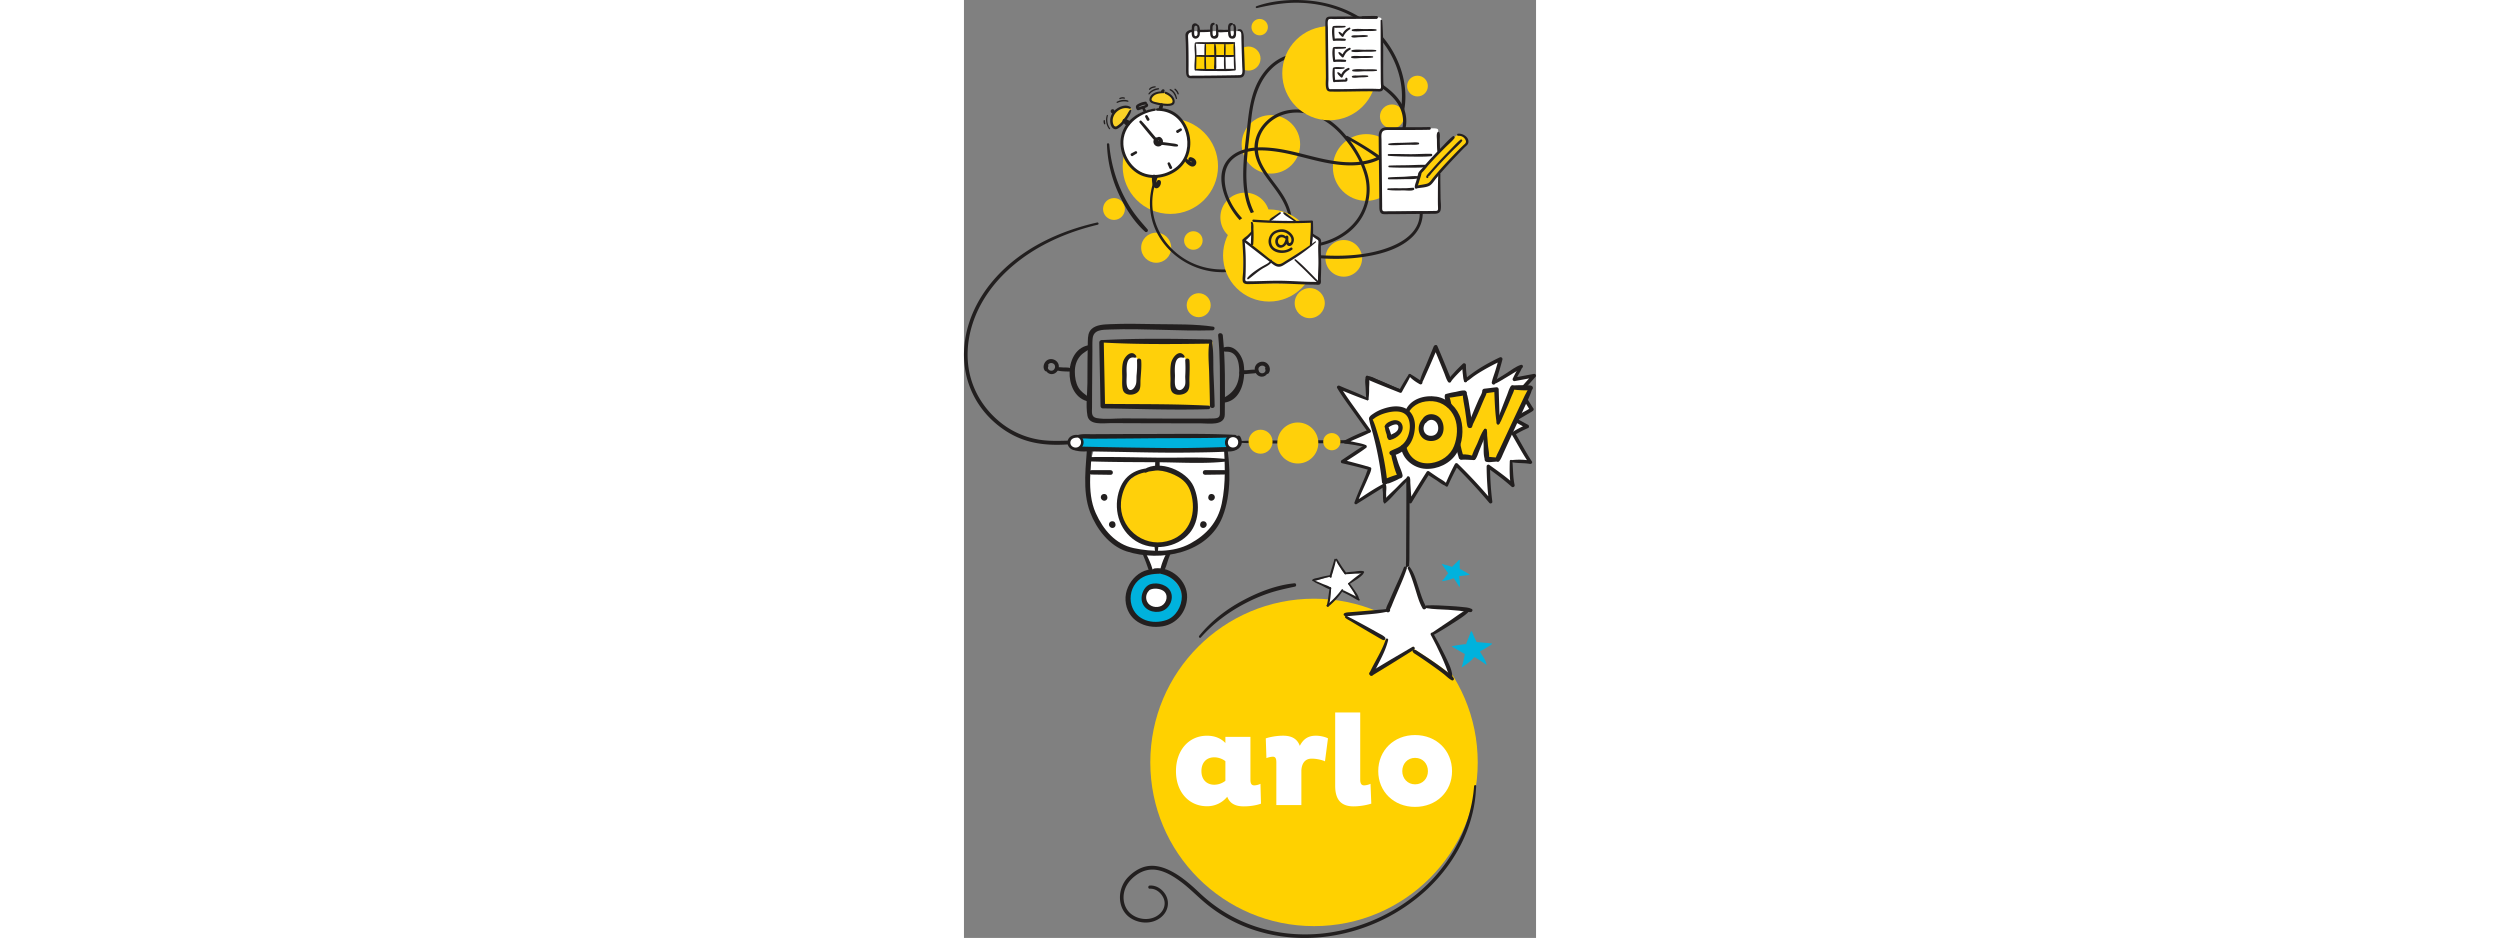 <?xml version="1.0" encoding="UTF-8"?> <svg xmlns="http://www.w3.org/2000/svg" height="300" id="Layer_0_Image" data-name="Layer 0 Image" viewBox="0 0 799.61 1310.99"><rect x="0" y="0" width="799.61" height="1310.99" fill="#808080" stroke="none"/><defs><style>.cls-1{fill:#221f1f;}.cls-2{fill:#ffd00a;}.cls-3{fill:#fff;}.cls-4{fill:#231f20;}.cls-5{fill:#fad127;}.cls-6{fill:#ffd100;}.cls-7{fill:#00b2dd;}</style></defs><title>Streamline Arlo Mobile</title><path class="cls-1" d="M409.4,11.27C430.1,6.53,450.38,3,471.73,4a168.33,168.33,0,0,1,61.19,14c35.85,16,63.79,46.71,74.7,84.65a114.29,114.29,0,0,1,.43,62.54c-.77,2.74,3.39,3.86,4.24,1.17,11.88-37.61.42-79.4-23.13-110C563.32,22.64,523.09,4.31,481.4.75c-23.9-2-50-.13-72.69,8a1.3,1.3,0,0,0,.69,2.5Z"></path><circle class="cls-2" cx="268.71" cy="346.24" r="21.02"></circle><circle class="cls-2" cx="429.02" cy="201.76" r="40.87"></circle><circle class="cls-2" cx="562.32" cy="234.09" r="46.65"></circle><circle class="cls-2" cx="392.91" cy="303.8" r="34.52"></circle><circle class="cls-2" cx="530.86" cy="361.1" r="25.62"></circle><circle class="cls-2" cx="598.27" cy="162.83" r="16.84"></circle><circle class="cls-2" cx="397.69" cy="81.86" r="16.84"></circle><circle class="cls-2" cx="320.63" cy="336.15" r="12.96"></circle><circle class="cls-2" cx="413.32" cy="37.94" r="11.48"></circle><circle class="cls-2" cx="633.89" cy="120.29" r="14.5"></circle><circle class="cls-2" cx="483.3" cy="423.69" r="21.03"></circle><circle class="cls-2" cx="328.09" cy="426.58" r="16.77"></circle><circle class="cls-2" cx="209.7" cy="292.12" r="15.28"></circle><circle class="cls-2" cx="288.48" cy="232.35" r="66.65"></circle><path class="cls-1" d="M284.91,221.29c-25.16,25.61-31.84,66.07-17.63,98.84,14.48,33.4,48,56.35,83.93,59.85a116.08,116.08,0,0,0,57.26-9.45c17.17-7.47,34.92-19.41,44.28-36.08,10.09-18,5.86-38.47-3.42-55.82-9.56-17.88-24.79-32.12-33.52-50.49-8.63-18.17-6.15-38.13,7.54-53.07,13.92-15.19,34.75-20.36,54.65-16.49,20.47,4,37.26,16.13,50.82,31.53,14.18,16.11,26.42,35.83,31.77,56.77a72,72,0,0,1-11.79,60.34c-11.34,15.33-28.71,26-46.94,31-33.7,9.36-72.58-.53-100-21.44-13.7-10.43-25-24.2-31.67-40.16-7.43-17.86-9.93-41.86,6.82-55.4,16.24-13.12,40.72-12,60.12-9.19,23.33,3.38,45.77,11,68.88,15.47,21.18,4.11,43.59,5.92,64.52-.49,17.3-5.31,32.78-17.16,41.42-33.2,8.32-15.44,8.7-33.35-.16-48.66-9.76-16.85-27.16-28-43.64-37.4a311.39,311.39,0,0,0-60.29-26.44c-20.51-6.5-43.11-10.57-63.34-1-16.84,8-29.25,23.41-36.55,40.25-8.45,19.51-10.22,40.38-12.59,61.25-2.21,19.45-4.79,38.91-5.06,58.52-.26,18.5,1.43,37.7,9.28,54.7,14.56,31.53,40.09,59,75.86,63.71,30.25,4,61.38,4.57,91.46-1.05,21.18-3.95,43.94-11.19,59.77-26.53,12.8-12.4,17.66-29.54,12.55-46.71C631.62,259,609.32,239.26,589,223.7c-16.59-12.67-34.47-23.44-52.72-33.52-2.27-1.26-4.31,2.22-2,3.48a416.59,416.59,0,0,1,54,34.93c12.05,9.35,23.61,19.72,33,31.8,11.37,14.65,20.57,34.23,12.93,52.68-7.32,17.65-26.25,27.87-43.36,33.87-25.86,9.06-54,11.2-81.17,10.3-16.75-.56-35-1.13-50.88-6.95-16.5-6.07-30-18.11-40.3-32.14-10.62-14.49-18.78-30.56-21.77-48.38-3.19-19.06-2-38.72-.16-57.85.93-9.63,2.1-19.24,3.21-28.85,1.17-10.25,2-20.55,3.74-30.71,3.62-20.57,10.95-41.08,26.14-56A60.36,60.36,0,0,1,452.9,81.79c11.28-3.67,23.36-3.27,34.88-1.07,22.16,4.25,43.93,13.23,64,23.36,17.59,8.88,36.22,19.06,49.38,34.05s16.64,34.55,7.44,52.43c-8.87,17.25-25.56,29-44.16,33.5-22.16,5.4-45.43,2-67.32-3-22.23-5.08-44.11-12-66.88-14.3-18-1.82-38.84-1.37-54.1,9.63-31,22.34-12.09,68.08,8.55,90.57,22.58,24.61,56.33,38.43,89.53,38.9,34,.47,70.45-16.39,85.37-48.34A77.49,77.49,0,0,0,562.76,239c-6.41-19.1-17.59-36.85-30.85-51.93-12.72-14.45-28.28-26.19-47.06-31.34-17.57-4.82-37.18-3.58-52.79,6.37-14,8.92-24.5,23.94-25.86,40.72-1.53,18.72,9.13,35.24,19.82,49.6,12.34,16.59,26.65,34,28.32,55.48s-12.91,37.94-29.7,49.25c-33.23,22.37-77.82,26.71-113.13,6.56C278.75,345,258.62,308.83,264.17,271a85.24,85.24,0,0,1,23-47.37c1.46-1.49-.83-3.78-2.3-2.29Z"></path><circle class="cls-2" cx="510.68" cy="102.36" r="65.77"></circle><path class="cls-3" d="M583.73,53.32s-.17-24.08-.17-26.81-6.49-2.06-4.44-2.23c1.88-.15-57.74.63-68,.65-.94,0-3,1-3.6,4.3s.86,96.39.86,96.39h75.31V53.32Z"></path><path class="cls-4" d="M576.14,41.06c-5.12-.79-10.54-.41-15.72-.41-5.62,0-12.2-.85-17.63.53a1.13,1.13,0,0,0,0,2.17c5.51,1.13,12,0,17.63,0,5.18-.06,10.6.33,15.72-.53a.9.9,0,0,0,0-1.73Z"></path><path class="cls-4" d="M563.88,49.47c-4.06-.73-8.36-.36-12.48-.16-2.82.14-6.47-.4-9.07.56a1.14,1.14,0,0,0,0,2.17c2.64,1,6.27.19,9.07,0,4.14-.28,8.42-.05,12.48-.83a.9.9,0,0,0,0-1.73Z"></path><path class="cls-4" d="M575.68,70c-5.13-.8-10.55-.42-15.73-.42-5.61,0-12.2-.85-17.62.53a1.13,1.13,0,0,0,0,2.17c5.5,1.14,12,0,17.62,0,5.19-.07,10.6.32,15.73-.53a.9.9,0,0,0,0-1.73Z"></path><path class="cls-4" d="M571.33,78.71c-5.38-.79-11-.35-16.43-.31-4.07,0-9.15-.76-13,.4a1.14,1.14,0,0,0,0,2.17c3.89,1.15,9,.24,13,.15,5.43-.12,11.07.18,16.43-.68a.9.9,0,0,0,0-1.73Z"></path><path class="cls-4" d="M576.76,97.31c-5.12-.8-10.54-.42-15.72-.42-5.62,0-12.2-.85-17.62.53a1.13,1.13,0,0,0,0,2.17c5.5,1.14,12,0,17.62,0,5.18-.07,10.6.32,15.72-.53a.9.9,0,0,0,0-1.73Z"></path><path class="cls-4" d="M564.5,105.71c-4.06-.72-8.36-.35-12.47-.16-2.83.14-6.48-.4-9.08.56a1.14,1.14,0,0,0,0,2.17c2.64,1,6.27.19,9.08,0,4.13-.29,8.41,0,12.47-.84a.9.9,0,0,0,0-1.73Z"></path><path class="cls-4" d="M582.35,28.88c.06,24.7,0,49.41.17,74.12,0,4.11,0,8.22.15,12.33,0,1,.06,2.09.13,3.14a26.93,26.93,0,0,1,.18,3c-.15,2.89-1.34,2.93-3.84,2.82-14.69-.66-29.49,0-44.18.23-4.63,0-9.26.1-13.89.1-2.56,0-5.14-.1-7.71-.06a6.87,6.87,0,0,1-2.12,0c-2.91-1.06-1.73-10.92-1.75-13.78q-.15-18.27-.39-36.53c-.14-11.77-.29-23.54-.38-35.32,0-2.88-1.24-11.06,1.54-12.1,1.85-.68,5.11-.17,7-.19,19.77-.21,39.55-.14,59.31-.62,2.2-.06,2.21-3.47,0-3.42-19.32.48-38.67.3-58,.49-2.64,0-5.35-.07-8,.17-5.36.48-5.44,4.8-5.45,9.36,0,11.5.19,23,.32,34.48q.24,20.3.45,40.6c0,4.94-.73,10.84.42,15.67,1.3,5.4,5.59,4.67,10.1,4.71,17.92.16,35.84-.54,53.76-.46,3.39,0,6.77.16,10.15.23,2.44.05,4.42-.45,5.51-2.86,1.39-3,.42-7.29.34-10.63-.63-28.47.71-57.1-1.54-85.51a1.16,1.16,0,0,0-2.32,0Z"></path><path class="cls-4" d="M557,26.05c6.47.29,13.1.48,19.57.2a1.94,1.94,0,0,0,0-3.87c-6.48-.23-13.1.06-19.57.4a1.64,1.64,0,0,0,0,3.27Z"></path><path class="cls-4" d="M532.52,36.12c-4.59.15-9.2-.22-13.78.05-2.28.13-3.41.18-3.82,2.47-1,5.46-.21,12,.62,17.45A1.53,1.53,0,0,0,517,57.22c5.14-.67,10.21,0,15.35-.23,1.49-.07,2-2.51.37-2.76A57.08,57.08,0,0,0,517,54.14l1.48,1.13a82.28,82.28,0,0,1-.74-14.8c0-.28-.13-1.89.13-2-.26.16,1.9.42,2,.42,1,0,2-.1,2.93-.12,3.34-.09,6.72.06,10-.77a.94.94,0,0,0-.25-1.83Z"></path><path class="cls-4" d="M523.58,45.3c.55,2.25,3.06,4.12,4.57,5.81a1.5,1.5,0,0,0,2.34-.3,21.29,21.29,0,0,1,9-9.81c1.22-.75.42-3-1-2.44-5.27,2.17-8.09,5.69-10.49,10.75l2.34-.3c-1.51-1.66-3.59-4-5.85-4.54a.68.68,0,0,0-.83.83Z"></path><path class="cls-4" d="M523.36,73.66c.42,2.32,3.37,4.5,4.89,6.21a1.59,1.59,0,0,0,2.49-.33,38.23,38.23,0,0,1,3.13-5.5,18.91,18.91,0,0,1,6-4.62c1.36-.78.45-3.18-1.1-2.6-5.6,2.07-8.12,6-10.72,11.12l2.49-.32c-1.52-1.69-3.89-4.47-6.24-4.85a.74.74,0,0,0-.89.89Z"></path><path class="cls-4" d="M521.84,101.81c.42,2.31,3.36,4.49,4.88,6.2a1.61,1.61,0,0,0,2.66-.7c1.75-4.71,4.6-7.3,8.91-9.75,1.37-.77.45-3.17-1.09-2.6-5.64,2.08-8.88,6-10.89,11.51l2.66-.71c-1.53-1.68-3.9-4.46-6.24-4.84a.73.73,0,0,0-.89.89Z"></path><path class="cls-4" d="M533,65.57c-4.58.15-9.2-.21-13.78.05-2.27.13-3.4.18-3.81,2.48-1,5.45-.21,12,.62,17.45a1.52,1.52,0,0,0,1.48,1.12c5.15-.66,10.21,0,15.35-.23,1.49-.07,2-2.51.38-2.76a56.77,56.77,0,0,0-15.73-.08L519,84.73a81.48,81.48,0,0,1-.74-14.81c0-.28-.13-1.88.12-2-.25.17,1.9.43,2,.43,1,0,2-.1,2.93-.13,3.34-.08,6.72.07,10-.76a.94.94,0,0,0-.25-1.84Z"></path><path class="cls-4" d="M531.18,94c-4.38.19-9.21-.77-13.52.09-1.79.35-2,1-2.25,2.72a66,66,0,0,0,.58,17,1.54,1.54,0,0,0,2.25.92c.4-.3,4.23-.18,5.39-.23,2.33-.09,4.66-.2,7-.23,3.85,0,6,0,5.26-4.61-.23-1.33-2.52-1.36-2.71,0a6.48,6.48,0,0,0-.17,1.58c.06.7,1-.06.57,0a11,11,0,0,1-2.05-.08c-1.75,0-3.51.08-5.27.14-2.12.08-4.24.16-6.36.3-.9.06-2.42-.09-3.2.47l2.25.92a98.38,98.38,0,0,1-.74-14.15c0-.46-.23-1.88,0-2.27s2.39-.08,3.48-.11c3.27-.08,6.52.16,9.71-.65a.94.94,0,0,0-.25-1.83Z"></path><path class="cls-2" d="M697.08,189.43c-6.13-3.25-8.16-.77-15.57,5.87s-38.26,39.6-41.09,43.13S634,254,632.51,258.34s-.25,3.31,4.85,2.29,10.72,0,16.85-6.38,15.37-21.35,45.68-49.77C704,200.66,705.76,194,697.08,189.43Z"></path><path class="cls-3" d="M651.74,257.56l-20.69,3.61,6.5-20.69,25.5-27.22s-.19-28.6-.19-31.49-6.85-2.18-4.69-2.35c2-.16-59,.16-69.81.18-1,0-5.23,1.53-5.86,5.05s.9,110.92.9,110.92h79.65v-51Z"></path><path class="cls-4" d="M663.27,243.61c-.86,8.39-.75,16.9-.83,25.32,0,5.14-.08,10.28,0,15.42,0,1.62.08,3.25.13,4.87,0,1.22.36,3.61-.5,4.68-1,1.24-3.22.9-4.66.94-12.49.28-25,.11-37.49.29-8.68.12-17.35.29-26,.24-2.1,0-5.2.54-7.31,0-2.54-.64-2.06-4.35-2.07-6.51q-.25-30.94-.59-61.88-.18-15.5-.3-31c0-3.7-1-9.89,1.92-12.55,2.25-2,5.86-1.66,8.69-1.68,18.79-.15,37.59.11,56.37-.35,2.44-.06,2.45-3.87,0-3.81-18.47.45-37,.08-55.44.21-2.93,0-6-.16-8.86.79-5.37,1.82-6.62,6.8-6.65,11.94,0,9.9.15,19.81.25,29.71q.38,34.44.66,68.86c0,4.06.4,9.45,5.33,10.17a55.12,55.12,0,0,0,7.27.05c4.67,0,9.34,0,14-.05,15.17-.18,30.35-.19,45.53-.41,5.33-.08,12.58,1,13.65-5.86.8-5.19-.14-11.14-.2-16.38-.13-11-.39-22-.3-33,0-1.7-2.42-1.62-2.58,0Z"></path><path class="cls-4" d="M662,184.81c-1.85,2.4-1,7.6-.93,10.39.07,5.22,0,10.5.52,15.7.22,2.39,3.82,2.49,3.81,0,0-5.23-.33-10.47-.38-15.7,0-2.93.84-7.77-.79-10.39a1.31,1.31,0,0,0-2.23,0Z"></path><path class="cls-4" d="M633.71,262.09c-.06-1.51.93-3.23,1.38-4.65.57-1.84,1.12-3.68,1.68-5.52,1-3.27,2.34-6.58,2.79-10,.26-2-2.79-2.6-3.65-1-1.91,3.52-2.56,7.91-3.6,11.75-.79,2.92-2.8,6.79-2.06,9.84.46,1.91,3.55,1.53,3.46-.47Z"></path><path class="cls-4" d="M637.85,242.44c1.77.82,9.77-9.85,11.29-11.54q5.75-6.37,11.66-12.59,5.75-6,11.64-11.89c4.28-4.3,9.21-8.36,13-13.1,1.14-1.42-.41-4.16-2.17-2.81-5.47,4.21-10.21,9.75-15.06,14.67-4.68,4.74-9.31,9.53-13.84,14.41s-9.05,9.94-13.37,15.09c-1.6,1.91-8.34,7.46-4.87,10a1.38,1.38,0,0,0,1.4,0l.33-.18a1.19,1.19,0,0,0,0-2.05Z"></path><path class="cls-4" d="M648.34,246.84c1.49.55,4.9-4.53,5.78-5.53q2.79-3.17,5.63-6.3,5.73-6.39,11.65-12.59,5.75-6,11.63-11.9c4.3-4.32,9.12-8.4,13-13.08a1.49,1.49,0,0,0-2.11-2.11c-5.27,4.23-9.93,9.6-14.68,14.41s-9.31,9.53-13.85,14.41-8.73,9.57-12.92,14.52c-1.86,2.21-4.9,4.83-6.09,7.47a1.81,1.81,0,0,0,.44,2.48,1.23,1.23,0,0,0,1.4.18l.34-.15c.86-.37.47-1.55-.23-1.81Z"></path><path class="cls-4" d="M690.83,189.85a10.22,10.22,0,0,1,10.58,6.61c1.12,3.32-1.42,4.66-3.55,6.7-6.94,6.67-13.61,13.65-20.21,20.65-7.72,8.17-15.27,16.54-22.37,25.26-2.24,2.74-4.43,6.57-8,7.6-4.68,1.36-9.65,1.73-14.41,2.74-2.46.51-1.39,4.13,1,3.72,5.12-.86,11.62-1,16.35-3.3,3.94-1.93,6.74-6.85,9.45-10.14,8.77-10.63,18.09-20.81,27.59-30.79,4.15-4.36,8.3-8.73,12.58-13,1.78-1.74,4.39-3.45,5.05-6,2-7.91-7.82-14-14.51-13-1.65.24-1.28,3.07.4,2.93Z"></path><path class="cls-4" d="M594,202.68c6.59.74,13.46,0,20.08-.15,3.2-.07,6.39-.14,9.58-.19,3.83-.06,7.94.37,11.67-.54a1.27,1.27,0,0,0,0-2.43c-3.55-.77-7.4-.26-11-.17s-7.2.22-10.79.35c-6.54.23-13.34,0-19.79,1.15-1.2.21-.76,1.86.27,2Z"></path><path class="cls-4" d="M593.44,217.79c10.36.83,20.85,1,31.23,1.11,9.35.06,19,.33,28.27-.55,2.12-.2,2.2-3.31,0-3.36-9.4-.19-18.86.5-28.27.5-10.4,0-20.83-.53-31.23-.11a1.21,1.21,0,0,0,0,2.41Z"></path><path class="cls-4" d="M594.41,233.83c8.55.57,17.11.53,25.68.49,8.19,0,16.51.14,24.67-.54,2.18-.18,2.25-3.41,0-3.43-8.21-.1-16.46.41-24.67.56-8.56.15-17.12.13-25.68.52a1.2,1.2,0,0,0,0,2.4Z"></path><path class="cls-4" d="M593.77,250.63c6.8.11,13.64,0,20.45-.18s14.48.34,21.15-1.24c1.72-.41,1.19-2.77-.4-2.91-7-.63-14.47.57-21.49.8-6.56.21-13.17.31-19.71.86a1.34,1.34,0,0,0,0,2.67Z"></path><path class="cls-4" d="M592.46,265.48c7.55,1.14,15.18.64,22.78.65,4,0,9.7,1.13,13.42-.69,1.42-.69.79-3.26-.83-3.07-11.55,1.36-23.46.31-35.08.91-1.18.06-1.6,2-.29,2.2Z"></path><path class="cls-5" d="M224.5,149.73c-13.48,1.15-19.15,11.5-18.75,20.41s4.66,12.24,14.27,3.69,13.85-20,14.16-21.47S227.82,149.45,224.5,149.73Z"></path><path class="cls-5" d="M291.15,137.15C284.89,126.84,273,127,265.7,132.06s-8.32,10.17,3.26,12.48c12.59,2.5,19.27,2.8,22.17.41S292.89,140,291.15,137.15Z"></path><ellipse class="cls-3" cx="268.11" cy="199.3" rx="46.4" ry="46.64"></ellipse><path class="cls-1" d="M298.6,202.08c-2.62-1.38-5.94-1.45-8.85-1.88-3.07-.46-6.15-.9-9.24-1.28-2.13-.27-4.4-.33-6.5-.79-.38-.08-1.06,0-1.4-.16.41.24-.38-1.28-.29-1.15a27.87,27.87,0,0,0-2.59-2.84c-7.35-8.16-14-17-21.59-24.95-1.61-1.68-3.95.78-2.51,2.51,7.53,9.08,14.74,18.33,22.75,27,1.48,1.62,2.43,3.11,4.57,3.51,1.82.35,3.73.42,5.57.63l9.48,1.12c3.35.41,6.92,1.46,10.25.89a1.46,1.46,0,0,0,.35-2.64Z"></path><path class="cls-1" d="M266.72,151.64c-22.51,2.67-44.34,18.22-47.57,41.82-2.66,19.52,7.93,40.29,25.09,49.91,17.45,9.78,41.4,5.4,56.19-7.35S319.5,203.24,314.27,185c-5.71-20-22.53-35.74-44.24-33.58-2.12.21-2.22,3.4,0,3.39,17.48-.07,31.44,9.28,38.16,25.4,6.38,15.28,5.65,33.42-4.83,46.75-11.38,14.48-33,21.33-50.67,15.6-16.85-5.48-28.88-23.43-29.85-40.76-1.44-25.49,20.84-43.43,44.31-47,1.78-.27,1.38-3.38-.43-3.17Z"></path><path class="cls-1" d="M271.34,191.83a6.19,6.19,0,0,0-6.28,7.86,6.8,6.8,0,0,0,8.44,4.76c3.43-.9,5.19-4.7,4.53-8-.62-3.08-4.76-7.14-7.76-4.05a2.31,2.31,0,0,0,0,3.17c.55.68,1.4.79,2,1.22a1.05,1.05,0,0,1,.34.56c.29.78,0-.37.09.4,0,.18-.11.85,0,.26-.11.5-.23.94-.67,1.13a1.39,1.39,0,0,1-1.7-1c-.49-1.28,1.18-1.9,2.12-2.32,2.1-.95.81-3.84-1.08-4Z"></path><path class="cls-1" d="M302,179.62c-1.48.78-2.89,1.72-4.41,2.43-2.39,1.11-.08,5.07,2.06,3.52,1.36-1,2.78-1.9,4.2-2.78a1.84,1.84,0,0,0-1.85-3.17Z"></path><path class="cls-1" d="M241.64,211.9l-.1-.07a1.91,1.91,0,0,0-2.21-.28c-1.8.93-3.56,1.95-5.39,2.83-2.37,1.14-.11,5,2.06,3.53,1.67-1.15,3.44-2.16,5.17-3.2a1.81,1.81,0,0,0,.91-1.58,1.71,1.71,0,0,0-.44-1.23Z"></path><path class="cls-1" d="M285.2,227.32l-.1.11a1.79,1.79,0,0,0-.47,1.78c.77,1.86,1.64,3.7,2.36,5.58,1.07,2.79,5.2,1,3.73-1.57-1-1.75-1.86-3.61-2.75-5.42a1.79,1.79,0,0,0-1.58-.91,1.59,1.59,0,0,0-1.19.43Z"></path><path class="cls-1" d="M253.44,163.64c.6,1.37,1.46,2.64,2,4a2,2,0,1,0,3.73-1.57c-.87-1.43-1.77-2.85-2.55-4.32a1.85,1.85,0,0,0-2.5-.66,1.89,1.89,0,0,0-.66,2.51Z"></path><path class="cls-1" d="M254.11,145.9c-.11,1.54-4,2.07-5.32,2.52-2,.67-4,1.42-6,1.92l2.17.88c-.22-.32-.79-1-.74-1.44.07-.59,1-1,1.68-1.31a19.69,19.69,0,0,1,7.79-2.27c2.63-.22,2.57-4.4,0-4.09a25.55,25.55,0,0,0-11.38,3.95c-2.64,1.79-2.35,4.65-.66,7.09a2,2,0,0,0,2.16.88c3.11-.81,6.1-2.08,9.13-3.11,2.71-.93,6-2.31,3.85-5.74a1.45,1.45,0,0,0-2.69.72Z"></path><path class="cls-1" d="M279.55,128.11c-7.19-1.28-18.21,1.23-20.14,9.72-.72,3.14.94,5.31,3.75,6.45a56.26,56.26,0,0,0,14.23,3.2c4.31.5,15.95,2.1,17-4.17,1.18-7-6.25-12.85-11.89-15-1.86-.69-2.68,2.3-.82,3,3.76,1.36,10.69,6,9.81,11.05-.66,3.77-9.91,2.58-12.76,2.34a71.53,71.53,0,0,1-9.05-1.63c-3-.66-9.49-1.46-6.87-6.11,3.38-6,10.37-6.65,16.43-6.71,1.18,0,1.53-1.92.29-2.14Z"></path><path class="cls-1" d="M249.39,149.18l-.11.11a1.81,1.81,0,0,0-.47,1.78c.76,1.83,1.6,3.65,2.31,5.51,1.06,2.78,5.19,1,3.73-1.58-1-1.72-1.82-3.56-2.69-5.34a1.81,1.81,0,0,0-1.58-.91,1.61,1.61,0,0,0-1.19.43Z"></path><path class="cls-1" d="M276,144.56h-.08a1.84,1.84,0,0,0-1.76,1.34c-.57,1.95-1.52,3.74-2.06,5.7-.77,2.78,3.68,3.57,4,.54.19-1.79,1.19-3.51,1.58-5.27a1.85,1.85,0,0,0-.84-2.06,2.09,2.09,0,0,0-.85-.25Z"></path><path class="cls-1" d="M263.94,245.17c-1.65,2.38-1.24,6.13-.95,8.89s.65,5.72,2.79,7.69c5.09,4.69,10.73-3.29,9.34-8.19-.71-2.5-4.72-2.73-5.3,0a14.47,14.47,0,0,1-.4,1.47c-.24.71-.82,1.28-.16,1.5s.26-.54.16-1c-.16-.8-.27-1.63-.38-2.44-.35-2.56-.1-5.67-1.45-7.92a2.14,2.14,0,0,0-3.65,0Z"></path><path class="cls-1" d="M308.48,223.82c.63,2.66,3,4.84,5.13,6.43,2.41,1.83,5.43,3.57,8.41,1.87a5.79,5.79,0,0,0,2.16-7.51c-1.27-2.73-4.14-4.35-7-4.9s-5,3.47-2.09,4.94a14.55,14.55,0,0,1,3.26,1.61c1.51,1.32-.25.3-1-.13-2.22-1.21-4.11-3.18-6.4-4.18a1.68,1.68,0,0,0-2.43,1.87Z"></path><path class="cls-1" d="M232.13,153.51c-2,2.19-3.14,5-4.75,7.45-1.76,2.7-3.64,5.33-5.58,7.91a27.65,27.65,0,0,1-7.11,6.7,8,8,0,0,1-1.81,1.11c-2.85.75-4-2.27-4.58-4.57-3-12.88,11.31-24.41,23.29-20.08,1.53.55,2.33-1.71,1.06-2.52-6.37-4.1-15-.78-20.41,3.43A19.87,19.87,0,0,0,205,173.66c.84,3.17,2.91,6.65,6.54,7,2.72.25,5.71-2.35,7.7-3.92,3.6-2.87,6.15-6.61,8.7-10.39,2.44-3.59,5.31-7.76,5.88-12.14.11-.86-1.16-1.3-1.7-.7Z"></path><path class="cls-1" d="M222.86,169.73a5.43,5.43,0,0,0,1,1.54,6.11,6.11,0,0,0,1.88,1,6.64,6.64,0,0,1,2.34,1,2.69,2.69,0,0,0,3.18.41,2.65,2.65,0,0,0,1.21-3c-.69-1.75-2.74-2.66-4.34-3.47a12.77,12.77,0,0,0-2.59-1.08,3,3,0,0,0-3.83,2.37c-.28,2.1,1.79,3.84,3.17,5.14a15.3,15.3,0,0,0,2.2,1.82,2.85,2.85,0,0,0,4.34-1.48,2.66,2.66,0,0,0-.68-2.57h0l.68,1.18a3.42,3.42,0,0,0-.75-1.34c-.07-.07-1-.78-.44-.34s0,0,0,0c-.46-.39-.91-.79-1.36-1.19s-1-.91-1.48-1.39a5.39,5.39,0,0,0-.61-.65c.06,0,.34.52.18.23-.55-1,.19,1.84-.14,2.29l-1,1a7.84,7.84,0,0,1-1.72.25l.24.05c.23.09.47.17.7.24s-.45-.2-.1,0l.39.17.89.43c.49.24,1,.5,1.45.77.2.11.38.25.59.35s.21.25-.06-.06-.16.25-.52-.59l4.12-3.18a7.08,7.08,0,0,0-3.67-1.76c-1.16-.19-2.22-.49-3.45-.6l1,.26-.31-.18a1.83,1.83,0,0,0-2.48,2.48Z"></path><path class="cls-1" d="M275,145.48c-1.2,2.22-2.37,4.69-1.22,7.17a1.88,1.88,0,0,0,3.23,0,12.77,12.77,0,0,0,1.2-6.31,1.74,1.74,0,0,0-3.21-.86Z"></path><path class="cls-1" d="M210.11,157.35c-.2.43-.17.35.09-.25a1.43,1.43,0,0,0,.13-.71,3.35,3.35,0,0,0-.12-.89,5.64,5.64,0,0,0-.31-.71,1.2,1.2,0,0,1,.16.66l0-.14a2,2,0,0,1-.89,1.61,6.12,6.12,0,0,0,.5-.39c-.53.42-.53.41,0,0a2.26,2.26,0,0,0-.52-3.55,2.76,2.76,0,0,0-4.1,2.34,3.58,3.58,0,0,0,.93,2.28c.1.12.2.22.31.33a2.08,2.08,0,0,0,.59.43l.21.09-.73-.74.06.12a2,2,0,0,0,3.65-.47Z"></path><path class="cls-1" d="M277.13,126.14c-1.89-.14-2.3,2.55-.85,3.4s2.62-.09,3.5-1.14a2.43,2.43,0,0,0,.55-2.36,1.85,1.85,0,0,0-1.9-1.28,2.64,2.64,0,0,0-2,1.13,3.28,3.28,0,0,0-1,2.09l.54-1.3-.08.07,1.25-.52h-.08l.88.23.22.18.42.73v-.07l-.16,1.24,0-.05a1.58,1.58,0,0,0-1.35-2.36Z"></path><path class="cls-1" d="M214.55,143.8a22.35,22.35,0,0,1,14.37-1.53.87.87,0,0,0,.46-1.67c-4.81-2-11.34-.9-15.72,1.69a.88.88,0,0,0,.89,1.51Z"></path><path class="cls-1" d="M218.28,138.56a8.39,8.39,0,0,1,5.66-.54c.92.28,1.58-1.19.67-1.58-2.3-1-4.56-.57-6.82.35-1.08.43-.62,2.21.49,1.77Z"></path><path class="cls-1" d="M199.66,161.18a21.06,21.06,0,0,0,3.15,19.13c.61.8,2,0,1.38-.81a21.19,21.19,0,0,1-3-17.9.8.8,0,0,0-1.54-.42Z"></path><path class="cls-1" d="M195.24,168.49a9.22,9.22,0,0,0,.54,4.65.9.9,0,0,0,1.74-.48,19.19,19.19,0,0,1-.47-3.93c0-1-1.64-1.32-1.81-.24Z"></path><path class="cls-1" d="M287.91,126.28c4.65,2.08,7.1,6.9,8.29,11.63.28,1.07,1.87.61,1.65-.46-1.09-5.34-3.8-10.5-9-12.84-1.13-.51-2.11,1.16-1,1.67Z"></path><path class="cls-1" d="M294.61,125.67a13,13,0,0,1,3.87,5.73c.39,1.08,2.11.63,1.74-.48a13.71,13.71,0,0,0-4.67-6.86c-1-.71-1.87.9-.94,1.61Z"></path><path class="cls-1" d="M259.33,131.7c2.86-3.93,8.12-6,12.78-6.72,1-.16.77-1.82-.24-1.77-5.17.23-11.21,3.16-14,7.66-.56.92.81,1.67,1.42.83Z"></path><path class="cls-1" d="M260.05,125.38c2-2.27,4.57-2.64,7.38-3.19.93-.18.73-1.78-.23-1.68-3.43.36-6.39.88-8.55,3.78-.61.81.74,1.85,1.4,1.09Z"></path><path class="cls-3" d="M385.32,107.24H318.09c-4.08,0-6.58-2.47-6.58-6.39V49.64c0-4,2.43-6.15,6.39-6.15h65.48c4.2,0,6.58,2.64,6.58,6.81v52.19A4.68,4.68,0,0,1,385.32,107.24Z"></path><rect class="cls-6" x="337.33" y="60.55" width="40.85" height="17.34" rx="1.06" ry="1.06"></rect><rect class="cls-6" x="323.32" y="77.85" width="28.11" height="19.73" rx="1.06" ry="1.06"></rect><path class="cls-4" d="M336.69,60.37c-.87,6-.54,12.27-.62,18.3-.07,6.19-.31,12.5.35,18.66a1.06,1.06,0,0,0,2.12,0c0-6-.32-11.92-.34-17.88,0-6.22.59-12.72-.15-18.9-.09-.68-1.23-1-1.36-.18Z"></path><path class="cls-4" d="M364.09,60.37c-.87,6-.54,12.27-.61,18.3-.08,6.19-.32,12.5.34,18.66a1.06,1.06,0,0,0,2.12,0c.05-6-.32-11.92-.34-17.88,0-6.22.59-12.72-.15-18.9-.08-.68-1.23-1-1.36-.18Z"></path><path class="cls-4" d="M322.66,60.37c-.93,6.24.28,12.77.15,19.07-.12,5.91-1.06,12-.43,17.89a1.06,1.06,0,0,0,2.12,0c.33-12.23,1.12-24.79-.52-37a.69.69,0,0,0-1.32,0Z"></path><path class="cls-4" d="M377.2,60.37c-.91,6-.13,12.51-.06,18.57s-.06,12.34.67,18.39a1.06,1.06,0,0,0,2.12,0c.1-6-.49-12-.65-17.94-.17-6.21.1-12.68-.73-18.84-.09-.68-1.22-1-1.35-.18Z"></path><path class="cls-4" d="M349.85,62.17c-.47,5.74.12,11.79.1,17.56,0,3.28-.06,6.56-.14,9.84-.06,2.32-.73,5.27.23,7.44a1.15,1.15,0,0,0,2,0c1.13-1.93.66-4.8.67-7,0-3.62,0-7.24-.07-10.86-.1-5.46.37-11.92-1.06-17.25a.87.87,0,0,0-1.7.23Z"></path><path class="cls-4" d="M323.89,79.16c11.15.57,22.28.46,33.45.53,6.9,0,14,.45,20.83-.52,1.32-.19.95-2.24-.31-2.26-7-.15-13.93,0-20.9-.08-4.81,0-9.61,0-14.42.16-6.15.27-12.55-.49-18.65.25a1,1,0,0,0,0,1.92Z"></path><path class="cls-4" d="M323.89,61.13c11.15.57,22.28.46,33.45.53,6.9.05,14,.46,20.83-.52,1.32-.18.95-2.23-.31-2.26-7-.14-13.93-.05-20.9-.07-4.81,0-9.61-.05-14.42.16-6.15.26-12.55-.49-18.65.25a1,1,0,0,0,0,1.91Z"></path><path class="cls-4" d="M323.89,98.54c9.3.9,19,.64,28.36.73,8.51.07,17.5.47,25.92-.72,1.32-.19.95-2.24-.31-2.26-8.79-.2-17.56.13-26.36.18-5.15,0-10.31-.08-15.46-.09-4,0-8.43-.46-12.4.28-1.14.21-.74,1.78.25,1.88Z"></path><path class="cls-4" d="M383.6,43.27c4.7-.33,4.06,5.27,4.13,8.79q.13,6.81.32,13.61c.23,8.86.58,17.71.86,26.57.1,3.16.69,6.78,0,9.9-.49,2.38-2.1,2.84-4.16,2.89-3.52.1-7,.15-10.56.21q-17,.29-33.91.45-7.69.07-15.38.1l-5.31,0c-1.14,0-3.4.48-4.37-.19-1.48-1-1.2-4-1.26-5.44-.11-3.11,0-6.25,0-9.37,0-5.09,0-10.19-.06-15.29-.05-5.46-.15-10.92-.35-16.38q-.14-3.65-.33-7.29c-.25-4.39,1.44-6.57,6.12-7.13,2.14-.25,2.21-3.62,0-3.41-3.43.33-7.54,1.63-9.19,5a8.07,8.07,0,0,0-.53,4.1c.08,3.4.33,6.81.45,10.21.4,12.14.36,24.29.35,36.43,0,5.26-.3,12.27,6.52,12.34,4.89,0,9.79,0,14.68,0,13.94-.08,27.88-.27,41.81-.49,4.14-.07,8.32,0,12.45-.25,6.86-.44,6.82-6.89,6.66-12.36-.34-12-.82-24.06-1.33-36.08-.2-4.82.56-10.79-1.24-15.35-1.43-3.61-3.06-4.48-6.73-3.77a1.17,1.17,0,0,0,.31,2.28Z"></path><path class="cls-4" d="M371.62,42.32c-2.13-1.16-5.14-.57-7.52-.56-3.09,0-6.44-.54-9.46.22a1.41,1.41,0,0,0,0,2.69c3,.87,6.4.41,9.46.24,2.35-.13,5.53.16,7.52-1.18a.82.82,0,0,0,0-1.41Z"></path><path class="cls-4" d="M344.84,41.4c-5.61.37-11.26.07-16.88.28-2.13.08-2.15,3.39,0,3.33,5.62-.16,11.28,0,16.88-.62,1.88-.19,2-3.12,0-3Z"></path><path class="cls-4" d="M325.51,36.28c1.4,1.22.83,5.49.83,7.16a27.77,27.77,0,0,1,0,4.65c-.39,2.1-3,3.57-4.06,1.32-.75-1.61-.38-4.6-.41-6.32,0-1.89-.92-8,2.78-7a1.43,1.43,0,0,0,1.1-2.61c-2-1.24-4.3-1.31-6,.59-1.41,1.61-1.26,4.09-1.31,6.1-.07,3.29-1,10.06,1.89,12.53,3.86,3.37,9-.16,9.3-4.63.19-2.91.92-12.64-3.09-13.65-1-.26-1.94,1.08-1.07,1.84Z"></path><path class="cls-4" d="M352,35.61c.84.9.21,6.11.24,7.35a28.71,28.71,0,0,1,.12,4.44c-.21,1.43.41.77-1.12,2.24-1.07,1-2.41,1.41-3.23-.17s-.43-5-.46-6.89c0-2.26-.83-7.14,1.88-7.91a1.43,1.43,0,0,0-.38-2.8c-5.64-.09-5,6.13-4.91,10.25.05,3.65-.71,9.69,3.4,11.44a6.39,6.39,0,0,0,6.4-.68c2-1.74,1.78-4.43,1.69-6.84a74.88,74.88,0,0,0-.69-9.58c-.23-1.4-.47-2.17-1.86-2.69-1.1-.41-1.77,1.09-1.08,1.84Z"></path><path class="cls-4" d="M376.3,35.42c1.23,1.36.68,4.71.7,6.45,0,2.41.87,5.84-.71,7.76-3.32,4-3.58-3.73-3.69-5.9-.12-2.65-1.33-8.32,2.27-8.81,1.38-.19,1.36-2.55,0-2.76-6.21-.95-5.9,5.25-5.74,9.74s-.74,11.69,5.33,12.18c5.79.46,6.08-4.69,5.91-9.07-.11-3.06.73-10.16-3-11.43-1.1-.37-1.76,1.08-1.07,1.84Z"></path><circle class="cls-2" cx="426.51" cy="357.11" r="64.38"></circle><path class="cls-2" d="M402.52,309l83.75.72L485,343.39s-28.52,20.08-36.13,23.91-11.82,3.33-15.63.79-30.63-23.74-30.63-23.74Z"></path><path class="cls-3" d="M485.69,327.68s12.15,5.24,11.91,10.95c-.35,8.34-.72,50.72-.72,53.58s-1.43,4.52-5.95,4.28-89.66-.56-92.63-.95-8.33-.48-8.09-6,1-45.58.71-49.53-.95-4.76,2.86-8.1,8.89-7.37,8.89-7.37l-.08,19.76,33.81,26.43,8.57-1,40-26.43Z"></path><path class="cls-3" d="M437.59,299.82c5-5,6-4.76,11.91-1.19s15.95,11.9,15.95,11.9l-40-.95Z"></path><path class="cls-4" d="M486.28,329.34a46.4,46.4,0,0,0,6.76,5.07c1.51,1,2.26,1.33,2.43,3.14a37.08,37.08,0,0,1-.26,4.82c-.29,8.43.29,16.92.24,25.35-.05,8-.68,16-.61,24a7.81,7.81,0,0,1,.06,1.68c-.52,1.65.31.43-.89.71S491,394,489.76,394c-3.63,0-7.26-.07-10.88-.21-15-.56-30-1.63-45.05-1.4-7.46.11-14.92.36-22.38.56-3.3.09-6.61.17-9.92.21l-4,0c-1.95,0-3.86.36-4.3-1.84-.29-1.44.2-3.42.27-4.85.12-2.33.21-4.65.27-7q.19-7,.11-14a273,273,0,0,0-1.64-29.43c-.24-2-3.29-2.08-3.17,0,.59,9.82,1.3,19.59,1.32,29.43q0,7.38-.28,14.74c-.16,3.87-.93,8-.59,11.9.53,6.14,7.54,5,12,4.94,8.23-.11,16.47-.43,24.7-.63,17.85-.44,35.51.63,53.33,1.26,3.79.13,7.57.14,11.35.16,2.31,0,5.86,1.06,7.4-1.35,1.15-1.81.47-5,.55-7,.18-5.22.37-10.43.43-15.65.13-10.7-.7-21.46-.33-32.14.1-2.78.91-5.89-1-8.19-2.4-2.83-6.59-4.08-9.4-6.47-1.53-1.3-3.72.81-2.24,2.24Z"></path><path class="cls-4" d="M401.7,323.63c-1.7,1.62-3.29,3.36-5,5-2.06,1.94-4.84,3.46-6.6,5.63a1.61,1.61,0,0,0,1.94,2.51c2.55-1.09,4.91-3.63,6.83-5.62,1.71-1.76,3.23-3.66,4.76-5.57,1.07-1.34-.62-3.17-1.93-1.93Z"></path><path class="cls-4" d="M463.87,308.27c-2.81-2.12-5.64-4.23-8.49-6.3-2.46-1.8-4.89-4.11-7.71-5.28-1.18-.49-1.76,1.15-1.12,1.92,1.92,2.32,5,4,7.46,5.7q4.31,3,8.84,5.71c1.15.68,2-1,1-1.75Z"></path><path class="cls-4" d="M441.19,296.72q-3.72,2.53-7.4,5.14c-2.2,1.53-4.93,2.94-6.61,5-.67.84-.08,2.55,1.2,2.06,2.69-1,5-3.26,7.26-5s4.69-3.57,7-5.37c1.08-.83-.33-2.67-1.46-1.89Z"></path><path class="cls-4" d="M486.06,342.5c2.29-10.55,2.13-22,1.74-32.75a1.56,1.56,0,0,0-1.53-1.54,724.9,724.9,0,0,1-81.54-1.32c-2.13-.15-2.12,3.16,0,3.31a711,711,0,0,0,81.54,1.09l-1.54-1.54c.43,10.91-.77,21.54-1.22,32.4a1.3,1.3,0,0,0,2.55.35Z"></path><path class="cls-4" d="M403,310.92l-.1-.12v1.58l.18-.15L401.2,312c.5,1,0,4.7.08,6.12.08,2.58.14,5.16.14,7.74,0,5.17-.36,10.32-.45,15.48,0,2.21,3.17,2.12,3.39,0a151.93,151.93,0,0,0,.27-20.13c-.1-2.81.36-6.65-.65-9.28-.32-.86-.41-1.4-1.42-1.69a1.22,1.22,0,0,0-1.48.84l-.05.22a1.14,1.14,0,0,0,.78,1.37l.16,0a1.07,1.07,0,0,0,1-1.77Z"></path><path class="cls-4" d="M490.91,337.41c-8.5,6.43-17.48,12.4-26.45,18.16q-6.93,4.46-14,8.72c-4.59,2.77-9,6.93-14.39,3.67-7.69-4.63-14.75-11-21.83-16.52S400,340.3,392.78,334.78c-1.79-1.37-3.54,1.68-1.78,3,8.32,6.38,16.56,12.87,24.86,19.28q5.56,4.31,11.17,8.56c3.28,2.48,6.8,6,10.89,6.95,4.72,1.12,8-1.41,11.81-3.81,4.87-3.08,9.83-6,14.64-9.16a242.57,242.57,0,0,0,27.47-21c.64-.57-.23-1.74-.93-1.21Z"></path><path class="cls-4" d="M450.82,331.63a8.45,8.45,0,0,0-11.38-2.35c-4.08,2.46-5.35,8.08-3.47,12.31,2.17,4.88,7.09,6,11.39,3a14.26,14.26,0,0,0,5.93-13.54c-.28-2.25-3.57-2.4-3.62,0-.08,3.5-.35,12.08,4.53,12.75,5,.69,7.41-6,6.93-9.91-.64-5.31-5.15-9.59-9.77-11.81-5-2.41-10.43-1.78-15.52.14-9.56,3.6-13.42,16.56-6.87,24.72,6.91,8.63,21.67,8.29,29.78,2,1.56-1.21-.52-3.93-2.13-2.76-6.24,4.56-14.1,4.86-21,1.53-6.7-3.22-8.15-12.45-3.86-18.25s14.13-6.85,20-3c3.39,2.21,6.79,6.07,5.75,10.45a3.1,3.1,0,0,1-3.18,2.86,22.47,22.47,0,0,1-.69-2.56,21,21,0,0,1-.28-6.12h-3.62c.43,4-3.38,14.62-8.88,10.67-2.36-1.71-2.58-5.45-1-7.82,2.05-3.16,6.3-2.75,8.85-.57,1.13,1,3.17-.3,2.21-1.7Z"></path><path class="cls-4" d="M462.28,364c5,5.22,10.43,10,15.57,15.1,1.2,1.19,15,15.23,15.23,15-.68.81-.06,2.26,1.11,1.9l.34-.1a1.27,1.27,0,0,0,.92-1.2c.05-2.39-2.73-4.16-4.22-5.72q-4.39-4.61-8.89-9.09c-6-6-12-12.1-18.61-17.35-1-.79-2.38.47-1.45,1.45Z"></path><path class="cls-4" d="M429.9,364.72l.07-.11-1.36.36.13.07-.5-1.23c-.84,3.32-5.94,5.57-8.62,7.06s-5.55,3.11-8.2,4.87c-5.39,3.57-11.16,7.57-15.27,12.59-.79,1,.26,2.77,1.46,1.9,6.76-4.92,12.82-10.53,20-15,3.25-2,13.2-6.2,12.79-11.18-.06-.75-.9-1.46-1.64-.94l-.13.09a1,1,0,0,0-.36,1.36l.06.11a.93.93,0,0,0,1.59,0Z"></path><path class="cls-1" d="M199.86,201.81a178.41,178.41,0,0,0,14.9,65.64c8.9,20.42,21.58,41.33,38.3,56.31a2.38,2.38,0,0,0,3.37-3.36c-7.27-8.43-14.6-16.63-20.87-25.87a188,188,0,0,1-15.88-28.45,198.09,198.09,0,0,1-16.57-64.27c-.17-2.05-3.31-2.12-3.25,0Z"></path><path class="cls-1" d="M186.12,311c-39.34,8.9-77.6,24.19-110.14,48.37-25.76,19.14-47.78,44-61.43,73.16-11.61,24.83-17,52.68-13.47,80a124.32,124.32,0,0,0,33.47,70c14.65,15.25,32.65,27.16,52.93,33.38,20.77,6.38,42.68,6.68,64.15,4.76,2.67-.24,5.39-.25,8.08-.25,3.06,0,3.06-4.75,0-4.75-18.62,0-37,1.88-55.53-1.29A115.8,115.8,0,0,1,48,587.94C27.3,570.19,12.81,546.6,7.45,519.78,2.3,494,5.88,467.05,15.57,442.72c11.33-28.45,30.92-53.08,54.3-72.61,29.35-24.51,64.49-41.19,101.07-51.79q8-2.31,16.05-4.23c2-.49,1.17-3.59-.87-3.13Z"></path><path class="cls-1" d="M384.82,618.88c37.81,1.71,75.86.65,113.71.69,19.1,0,38.21,0,57.32-.06,8.4,0,17,.44,25.33-.33,8.05-.75,16.15-2.91,24.27-2.46,6.81.38,11.81,3.7,13,10.56s.65,14,.3,20.78c-.43,8.3-.57,16.48-.5,24.77.18,22.42,0,44.84-.1,67.26q-.07,16.73-.15,33.44c0,4.37,0,8.73-.19,13.09-.27,6.16-.15,11,4.77,15.32,2,1.77,5-1.09,3-3-4.67-4.46-3.15-10.41-3-16.32.07-3.28,0-6.57.05-9.86q0-15,.11-30.07c.08-22.92.21-45.84,0-68.76-.07-8.33,0-16.54.4-24.87.54-10.49,3.16-27.33-7.47-33.93-5.76-3.57-13.11-3-19.54-2.26-8.29,1-16.33,2.29-24.71,2.31l-56.63.16q-33.36.09-66.72.29c-21.07.1-42.2-.15-63.24.89a1.17,1.17,0,0,0,0,2.34Z"></path><path class="cls-1" d="M564.43,528.22c2.11,3.67,8.78,5.55,12.46,7.27,5.33,2.51,10.72,4.89,16.12,7.24,4.1,1.78,8.21,3.56,12.35,5.25,1.61.66,4.79,2,6.34.42a2.23,2.23,0,0,0,.34-2.58l0,0c-1.07-2.51-4.74-.35-3.67,2.15v0l2.41-3.12c.59.16-.62-.66-1-.88a34.75,34.75,0,0,0-4.1-1.65c-4.4-1.78-8.76-3.64-13.12-5.51-4.88-2.1-9.75-4.21-14.64-6.28-3.63-1.53-8.67-4.88-12.68-4.25a1.33,1.33,0,0,0-.79,2Z"></path><path class="cls-3" d="M638.37,534.86l20.88-49.81,19.42,47.45,20.4-22.3,1.87,22s38.69-29.92,49.17-30.28c-4,16-8.69,31.93-8.69,31.93s39.91-24.7,37.11-21.22-9.2,17.6-9.2,17.6L797.08,525,777,543.22l16.7,29-23.57,14.08,17.07,9.76-19.23,10,23.83,40.09-27.08-1.62,2.43,33.86L732.9,651.83l3.21,49.47-47.82-51.62L674.59,678l-25.84-17.25-24.18,38.67L620.93,668,588.66,700.7l-1-22.84-39.91,25,19.64-47.79-38.24-9.88,31.86-21-28.16-6.32,33.53-15.19-42.64-61.39L563.88,558l-.35-30.86,46.66,19.69L623,524.19Z"></path><path class="cls-1" d="M565.3,558.42a87,87,0,0,0,1-15c0-5.38,1.19-12.25-1.16-17.21a1.83,1.83,0,0,0-3.15,0c-2.12,4.9-.78,11.31-.57,16.53s.4,10.17,1,15.25c.18,1.47,2.56,2.17,2.88.39Z"></path><path class="cls-1" d="M621.64,523.38c-4.75,7.24-9.3,14.72-13.37,22.36l2.51-1c-15.52-6.53-30.88-13.94-46.71-19.5-1.92-.68-3.4,2-2,3.38,2.36,2.21,5.25,3.25,8.18,4.5,5.35,2.28,10.74,4.45,16.13,6.62Q598,544.4,609.6,549a2.22,2.22,0,0,0,2.51-1c3.92-7.72,8.77-15.06,12.27-23a1.59,1.59,0,0,0-2.74-1.61Z"></path><path class="cls-1" d="M621.92,525.27c4,4.83,9.77,8.7,15.21,11.71,2.77,1.53,5.2-2.61,2.48-4.24-5.31-3.19-10.36-7-15.82-9.88a1.55,1.55,0,0,0-1.87,2.41Z"></path><path class="cls-1" d="M639.7,535.63c2.41-3.57,3.94-7.76,5.74-11.66,2-4.42,4-8.87,5.93-13.32Q656.8,498.28,662,485.8h-5.42c3.41,8.11,6.82,16.23,10.16,24.38,1.56,3.83,3.12,7.68,4.66,11.52s2.8,8.51,5.22,12a2.44,2.44,0,0,0,4.43-1.87c-.64-4.24-2.9-8.42-4.49-12.38s-3.3-8.17-5-12.24q-4.86-11.83-9.89-23.61c-1.07-2.5-4.35-1.26-5.13.68-3.38,8.33-6.87,16.62-10.27,24.94-3.29,8-7.77,16.62-9.38,25.2a1.54,1.54,0,0,0,2.81,1.18Z"></path><path class="cls-1" d="M679,533.58c2.19-.43,3-2.16,4.45-3.79,1.81-2.12,3.7-4.16,5.63-6.17,3.81-4,7.83-7.8,11.82-11.61l-4.35-1.81a86.45,86.45,0,0,0,.8,13.16c.22,2,.37,4,.71,6,.14.8.7,2.81.71,2.85a2.2,2.2,0,0,0,4.4,0c.36-2.94-.3-5.9-.64-8.82a90.55,90.55,0,0,1-.88-13.16,2.58,2.58,0,0,0-4.35-1.8c-4.29,4.19-8.62,8.35-12.59,12.85-2.52,2.86-7.73,7.47-7.08,11.55a1.12,1.12,0,0,0,1.37.78Z"></path><path class="cls-1" d="M701.71,533.51c4.17-1.91,7.75-5.35,11.51-8,4.06-2.82,8.25-5.45,12.53-7.94,8.35-4.88,17-9.29,25.68-13.45l-3.85-3c-1.5,5.59-3.07,11.15-4.75,16.68s-3.94,11-5.09,16.57c-.54,2.61,3.3,4.65,4.58,1.93,2.43-5.15,3.81-10.92,5.43-16.36q2.6-8.67,4.88-17.43a2.65,2.65,0,0,0-3.84-2.95A284.67,284.67,0,0,0,722,514c-4.2,2.62-8.31,5.38-12.29,8.32-3.57,2.63-7.62,5.34-10.1,9.07-.93,1.41.83,2.69,2.1,2.11Z"></path><path class="cls-1" d="M740.52,536.43c1.36-.32,2.3-.21,3.7-.93,1.57-.8,3.12-1.67,4.66-2.54,3.72-2.1,7.35-4.34,11-6.57S767,522,770.54,519.9c3.19-1.89,6.72-3.49,9.7-5.7,2-1.45.92-5-1.78-4.22-7.28,2.21-14.19,7.86-20.58,11.87q-5.45,3.42-10.92,6.8-2.48,1.53-5,3c-1.32.77-1.72,1.61-2.77,2.5s.1,2.58,1.33,2.28Z"></path><path class="cls-1" d="M777.73,511.25c-2.71,2.07-4.28,5.5-5.88,8.45s-3.17,6.14-4.68,9.25a2.54,2.54,0,0,0,2.83,3.67l27.75-5.15-2.46-4.23c-5.11,5.32-10.07,10.85-14.88,16.44A2.33,2.33,0,0,0,783.7,543c5.5-4.87,10.1-10.84,15.17-16.15a2.55,2.55,0,0,0-2.46-4.23l-27.74,5.21,3.07,3.07c1.71-6.35,6.83-11.55,8.31-17.84.29-1.2-1.14-2.68-2.32-1.78Z"></path><path class="cls-1" d="M764.37,645.77c8.71,2.06,18,1.05,26.81,2.66,1.84.34,3.91-1.6,2.66-3.46-8.68-12.92-15.68-26.85-23.67-40.19l-.92,3.49a145.11,145.11,0,0,1,19.26-10c1.79-.8,1.59-3.63,0-4.48q-4-2.16-8-4.36c-1.84-1-3.67-2-5.49-3.09-.72-.42-1.44-1-2.19-1.31-1.49-.7-.45-.94-.19.54l-.68,2.56c-.86.75.63-.34.94-.52l2.7-1.62c2.64-1.58,5.3-3.14,7.94-4.7,3.8-2.26,7.82-4.33,11.46-6.83,1.07-.74,1.82-2.38.94-3.59-1.81-2.47-3.32-5.21-5-7.79l-3.52-5.53c-.5-.78-1-1.54-1.56-2.27-.18-.23-1-1.42-.48-.54-1.63-2.56-5.71-.19-4.08,2.39-.58-.92.25.58.4.87.34.66.7,1.27,1.09,1.91,1.2,1.94,2.44,3.86,3.66,5.79,1.63,2.59,3.13,5.34,4.92,7.81l.94-3.58C785,575,776.11,578.33,769,583.87c-4.36,3.39,2,6.23,4.57,7.69,4.07,2.31,8.18,4.53,12.3,6.73v-4.48a144.4,144.4,0,0,0-19.21,10.06,2.59,2.59,0,0,0-.92,3.49c8,13.31,15.16,27.17,24,40l2.66-3.46a92.32,92.32,0,0,0-27.71-.64c-1.32.18-1.89,2.16-.35,2.52Z"></path><path class="cls-1" d="M762.91,644.54c-.27,11.36-.62,23.36,1.79,34.53L769,676.6c-10.89-9.86-22.89-18.34-34.83-26.86-1.53-1.09-3.65.38-3.64,2.09a432.78,432.78,0,0,0,3.22,49.47l4.11-1.7A686.37,686.37,0,0,0,690,648a2.41,2.41,0,0,0-3.75.48c-5,9.25-9.39,18.8-13.5,28.45-1.07,2.52,2.61,4.74,3.73,2.18,4.21-9.63,8.89-19,13.89-28.22l-3.75.48q25.11,24.71,47.81,51.64c1.27,1.5,4.37.35,4.11-1.71a403.1,403.1,0,0,1-3.21-49.47l-3.63,2.09c11.58,8.3,23.05,16.75,33.67,26.28a2.57,2.57,0,0,0,4.26-2.48c-2.4-10.87-2-22.15-3.09-33.18-.22-2.27-3.55-2.36-3.61,0Z"></path><path class="cls-1" d="M675.72,677.36c-2.89-4.38-8.9-7.18-13.19-10.07s-8.43-5.66-12.56-8.6a2.45,2.45,0,0,0-3.31.86c-8.51,13.38-16.9,26.85-25,40.5l4.44.58c-1.27-8.42-1.61-17-2.22-25.5-.14-2,.47-7.91-1.85-9.12a2.2,2.2,0,0,0-3,.79l0,.06c-1.14,2.54,2.62,4.76,3.77,2.2l0-.06-3,.78c-1.17-.61-.72-2.4-1-.71a10.81,10.81,0,0,0,.18,2.11c.2,2.49.37,5,.56,7.47.55,7.54,1.4,15.08,1.73,22.62a2.45,2.45,0,0,0,4.53,1.23c8.16-13.6,16.55-27,24.94-40.51l-3.3.87c4,2.78,8.09,5.35,12.2,7.94,4.4,2.78,9.41,7.34,14.52,8.48,1,.23,2.14-.91,1.47-1.92Z"></path><path class="cls-1" d="M620.32,666.9c-6.15,4.19-11.18,10.16-16.45,15.38-5.54,5.5-11.87,10.81-16.77,16.85a2.21,2.21,0,0,0,3.13,3.13c6-5,11.2-11.4,16.61-17,5.15-5.34,11-10.46,15.15-16.67a1.23,1.23,0,0,0-1.67-1.67Z"></path><path class="cls-1" d="M589.15,703c1.56-4.31.85-9.51.92-14,0-3.59.93-8.23-.33-11.65a2.18,2.18,0,0,0-4.16,0c-1.19,3.45-.17,8.07,0,11.65.23,4.54-.3,9.77,1.41,14a1.12,1.12,0,0,0,2.14,0Z"></path><path class="cls-1" d="M588.23,676.88l-.43-.29a2.07,2.07,0,0,0-2.07,0c-13.56,7.1-26.38,15.95-39,24.52l3,2.28c2.88-8.66,6.87-17,10.6-25.28,1.7-3.79,3.39-7.59,5-11.42s3.62-7.63,4-11.63c.21-2-2.68-2.47-3.63-1-2.16,3.38-3.2,7.71-4.71,11.43-1.79,4.36-3.68,8.69-5.56,13-3.42,7.86-6.7,15.74-9.62,23.8-.61,1.65,1.53,3.19,3,2.28,12.91-8.27,26.09-16.21,39-24.45a2.06,2.06,0,0,0,1-1.78c0-.61-.05-1.12-.59-1.49Z"></path><path class="cls-1" d="M568.44,654.45c-1.16-2.2-5-2.66-7.18-3.32-3.75-1.13-7.55-2.11-11.33-3.12-6.69-1.79-13.38-3.66-20.15-5.11l.56,4.33c10.56-7,21.6-13.65,31.75-21.26,2.13-1.6.29-5.08-2.15-3.67-11,6.34-21.38,13.89-32,20.84-1.6,1.05-1.53,3.86.57,4.33q10.15,2.25,20.24,4.78c3.63.92,7.25,1.9,10.88,2.82,2.34.59,6.09,2.32,8.36,1a1.25,1.25,0,0,0,.44-1.67Z"></path><path class="cls-1" d="M561.3,621.93c-4.54-1.95-9.75-2.74-14.57-3.79-4.4-1-8.81-1.88-13.27-2.55l.55,4.22c11-5.57,22.58-9.69,33.49-15.27,2.2-1.13.67-4.92-1.7-4a319.7,319.7,0,0,0-34.11,15.32c-2.23,1.14-.92,4.11,1.16,4.3,4.54.44,9,1.15,13.52,1.91,4.66.8,9.62,2.11,14.36,2,1,0,1.66-1.63.57-2.1Z"></path><path class="cls-1" d="M564.64,556.74c-12.61-7-26.54-11.7-39.7-17.55-2-.91-4.58,1-3.26,3.25,7.32,12.31,16,23.89,24.31,35.55,4.12,5.79,8.27,11.56,12.4,17.34,1.37,1.91,2.73,3.81,4.08,5.73.5.71,1,1.49,1.53,2.15s.79,1.46.28,0c.93,2.63,5.14,1.5,4.21-1.16A19.06,19.06,0,0,0,567,599.3c-1.21-1.8-2.51-3.55-3.77-5.32q-6.3-8.82-12.61-17.64c-8.49-11.92-17.24-23.78-24.84-36.3l-3.26,3.26c13.48,5.7,27.16,11.29,41,16.17,1.61.57,2.62-1.92,1.15-2.73Z"></path><path class="cls-2" d="M686.08,576.31c-10.87-15.78-21.62-18.7-33-19.11-13.13-.48-28,4.91-34,18.41l-4.59,49.48a32.92,32.92,0,0,0,30.34,26.28c15.29.91,32-6.54,40.17-19.48C693.8,618,696.3,591.14,686.08,576.31Zm-21.91,31c-3.68,6.6-20.88,9.37-24.73-4.56-3-11,8.35-20.61,11.36-19.74l-.09.06a12.2,12.2,0,0,1,10.87,2.75C667.72,591.8,667.7,601,664.17,607.34Z"></path><path class="cls-2" d="M620.48,576.87c-15.17-14.44-51.65,6.14-51.65,6.14,6.14,11.2,19.87,90.3,19.87,90.3l20.94-8.67s-7.94-24.92-9.39-32.14C628.43,623.11,635.65,591.32,620.48,576.87Zm-25.4,35c-2.94-6.08-4.29-14.88-4.29-14.88,6.21-6.72,15.6-10,19-2.21C613.09,602.14,601,610.39,595.08,611.84Z"></path><path class="cls-2" d="M674.66,554.12c2.53-.36,25.64-4.7,25.64-4.7l7.23,44.79,20.59-48,16.61-.72,2.89,43,20.59-46.59s20.95.72,22,.72-44.43,99.69-44.43,99.69l-13.72-.72-3.25-38.29-16.26,36.12-17-1.08Z"></path><path class="cls-1" d="M566.24,585.85c1.29,7.4,3.86,14.64,5.78,21.91q2.81,10.59,5.07,21.32a450.07,450.07,0,0,1,7.17,44.53c.5,4.67,7.8,4.81,7.42,0a34.87,34.87,0,0,0-.85-5.74c-.71-2.84-5.23-3-5.88,0a35.84,35.84,0,0,0-.69,5.74h7.42A377.17,377.17,0,0,0,584,628c-1.75-7.35-3.68-14.66-5.85-21.9s-4.37-15.06-8-21.88c-1.21-2.3-4.35-.61-4,1.67Z"></path><path class="cls-1" d="M568.32,587.13c2.85.21,5.5-2.81,7.84-4.21a54.09,54.09,0,0,1,13-5.54c10.62-3,26.84-5.09,32,7.6,3.68,9,2.1,20.73-2.6,29.18a28.32,28.32,0,0,1-8.2,9.22c-4.35,3.13-9.3,4.39-13.93,6.88-3.8,2-.94,6.94,2.7,6.42,8.35-1.18,17.4-7.49,22.55-14,5.68-7.17,8-16.06,8.62-25.06.74-10.09-3-21.18-12.24-26.31-9.75-5.42-22.27-3.36-32.34.14a55.09,55.09,0,0,0-13.35,6.63c-2.33,1.62-6.38,3.9-5.94,7.18a1.93,1.93,0,0,0,1.85,1.86Z"></path><path class="cls-1" d="M601.79,633.61a2,2,0,0,0-1.82-3.37c-4.83,2-1.56,11.45-.63,15.18,1.75,7,3.87,15,7.35,21.41,2,3.61,7.07,1,6.34-2.68-1.14-5.8-4.16-11.48-6-17.09-.92-2.74-1.76-5.5-2.56-8.28-.52-1.8-1.91-5.38-2-6.66l-1,1.67.24-.14-1.88-1.88-.11.25a1.32,1.32,0,0,0,2.07,1.59Z"></path><path class="cls-1" d="M609,662.64c-7.39,1.49-15,4.66-21.93,7.53a3.18,3.18,0,0,0,1.69,6.13c2.16-.32,4.19-.33,6.25-1.12s3.87-1.59,5.79-2.4c3.73-1.59,7.53-3.31,10.66-5.92,2.1-1.75-.22-4.68-2.46-4.22Z"></path><path class="cls-1" d="M621.31,576.9c6.91-12.54,20.4-17.14,34.1-16.09,13.49,1.05,25.25,10.3,30.41,22.82,5,12.23,3.88,27.67-.86,39.82-5.18,13.27-18,21.82-31.86,23.76-7.76,1.07-15.6-.11-22.24-4.41-6.85-4.44-10.52-11-12.83-18.67-1.13-3.74-7.67-3.27-7.15,1,2.07,16.81,17.58,29.1,34,30.15,16.9,1.08,35.21-7.48,44-22.19,8.09-13.55,9.93-32.33,5.59-47.39-4.43-15.33-18-28.82-34-31.29-17.05-2.63-37.09,3.22-43.8,20.56-1,2.72,3.3,4.47,4.67,2Z"></path><path class="cls-1" d="M651.26,581.4c-.91-.38-.15,0-.55-.12-.74-.23-1.14-.67-2-.65-1.55,0-3.19,1.17-4.41,2a21.79,21.79,0,0,0-7.56,10c-3.17,8.38.2,18.59,8.63,22.28,6.24,2.73,14.71,1.75,19.79-3,6.87-6.39,6.52-19,1.35-26.22-6.23-8.68-20.53-9.49-25.92.57-1.8,3.38,2.94,7.59,5.59,4.31,5.56-6.91,14.65-3.52,16.36,4.71,1.32,6.38-1.21,12.65-7.93,13.72-6.31,1-11.72-2.91-12.18-9.46-.27-3.75,1.56-7.35,3.88-10.19a25.59,25.59,0,0,1,3.32-3.18,11,11,0,0,0,1.51-1.32c1.07-1.27.15-.16-.33-.12a1.71,1.71,0,0,0,.46-3.33Z"></path><path class="cls-1" d="M674.86,556.13a100.09,100.09,0,0,0,13-1.69c4.39-.71,9.31-.93,13.34-2.85,3-1.44,1.24-5.62-1.57-5.81-4.22-.3-8.8,1.29-12.94,2.07a93.94,93.94,0,0,0-12.57,2.79c-2.87,1-2.55,5.59.74,5.49Z"></path><path class="cls-1" d="M697.15,548.9c-.12,7.81,2,16.12,3.18,23.85.56,3.86,1.1,7.74,1.63,11.61s.61,8,1.88,11.59,6.62,3.09,6.76-.91c.14-3.69-.92-7.54-1.51-11.18q-1-6.11-2-12.2c-1.33-7.88-2.17-16.63-5.31-24-1-2.38-4.57-1-4.61,1.25Z"></path><path class="cls-1" d="M748.57,591.21c0-15.6-.74-31.21-1.14-46.81,0-1.55-1.41-3.33-3.13-3.13-5.56.64-11.1,1.4-16.66,2a3.35,3.35,0,0,0-3.26,3.26c-.15,3.55-3.06,7.69-4.56,11.07q-2.79,6.28-5.5,12.61c-3.43,8-6.57,16.09-9.91,24.1-1.24,3,3.77,5.06,5.21,2.2,4.18-8.29,8-16.58,11.59-25.15,1.93-4.56,3.85-9.12,5.81-13.66,1.59-3.65,3.76-7.15,3.88-11.17l-3.26,3.26c5.56-.64,11.1-1.49,16.66-2.23l-3.14-3.13c.7,15.74,1,31.76,3.49,47.34.36,2.26,3.92,1.66,3.92-.53Z"></path><path class="cls-1" d="M748,592.67c2.4-3,3.7-6.89,5.27-10.4,2.12-4.74,4.25-9.48,6.29-14.25,2-4.6,3.85-9.23,5.73-13.86,1.57-3.88,4.21-8.33,4.3-12.57,0-2.38-3.27-4-4.92-2-2.64,3.06-3.66,7.58-5.12,11.3-1.86,4.72-3.76,9.43-5.59,14.16s-3.58,9.41-5.38,14.12c-1.41,3.68-3.49,7.6-4,11.53-.23,1.74,2,3.86,3.45,2Z"></path><path class="cls-1" d="M766.74,544.41a178.51,178.51,0,0,0,25,1.17c4.4-.14,4.26-6.34,0-6.74-8.13-.78-16.85-.46-25-.07-3.7.17-3.56,5.25,0,5.64Z"></path><path class="cls-1" d="M790.89,540.69c-5.35,7.57-9.06,16.63-13.07,25-4.17,8.69-8.24,17.42-12.31,26.15q-5.84,12.51-11.64,25l-5.67,12.24c-1.79,3.88-4.48,8.09-5.24,12.3-.5,2.79,3.13,5.86,5.35,3.12,2.61-3.21,4-7.41,5.7-11.16q3-6.48,5.93-13,5.91-12.92,11.86-25.81c3.92-8.52,7.87-17,11.75-25.57s8.67-17.52,11.17-26.71c.65-2.39-2.5-3.48-3.83-1.61Z"></path><path class="cls-1" d="M746.31,640.46a13,13,0,0,0-2.22-.93,39.58,39.58,0,0,0-4.23-.4c-3.49-.28-7.22-1.11-10.46.45-2,1-2.13,4.56,0,5.51,3.27,1.46,7,.68,10.46.44,1.3-.09,2.61-.16,3.89-.37a11.9,11.9,0,0,0,2.56-1.12c1.59-.56,1.92-3.18,0-3.58Z"></path><path class="cls-1" d="M727.21,600.34c-1.59,2.35-.85,6.52-1,9.25-.14,4.11,0,8.23.14,12.34.22,6.9-.64,15.36,2.34,21.73,1,2.06,4.31,1.47,4.8-.62,1.59-6.76-.58-14.87-1.16-21.71-.32-3.91-.58-7.83-1-11.74-.28-2.76.35-6.89-1.24-9.25a1.74,1.74,0,0,0-3,0Z"></path><path class="cls-1" d="M727.24,599.76c-4.49,5.69-6.82,13.47-9.73,20.07-2.83,6.41-7.18,13.51-8.12,20.47-.44,3.32,4.06,3.53,5.58,1.52,2.26-3,3.36-7.09,4.76-10.58,1.3-3.21,2.57-6.43,3.86-9.64,2.6-6.5,6.37-13.4,7.15-20.39.19-1.7-2.43-2.81-3.5-1.45Z"></path><path class="cls-1" d="M713.66,638.12c-5.28-2.43-12.28-3.34-18.06-3-4.79.26-4.76,7.83,0,7.45,5.63-.46,11.19.47,16.78.28,2.32-.07,3.69-3.59,1.28-4.71Z"></path><path class="cls-1" d="M681.25,565c-1-4.37-2.07-9.77-4-13.06-1.47-2.51-4.93-1.23-5.15,1.4a13.48,13.48,0,0,0-.06,2.3c.11.87.27,1.73.43,2.58.55,2.91,1.27,5.79,1.92,8.67,1,4.47,7.85,2.58,6.86-1.89Z"></path><path class="cls-1" d="M698.1,638c-1.72-5.53-3-11.23-4.29-16.86-1-4.27-7.62-2.46-6.58,1.81,1.36,5.63,2.62,11.32,4.37,16.84,1.3,4.12,7.8,2.37,6.5-1.79Z"></path><path class="cls-1" d="M588.53,597c-.13,5.28,2.79,10.48,3.73,15.66l5.35-2.26c.68.9,0-.24-.2-.7a12.45,12.45,0,0,0-.88-2.26,8.16,8.16,0,0,0-.41-.84q-1.27,3.65-.08,1.86a2.78,2.78,0,0,0,.18-2.17,2.5,2.5,0,0,0-2.39-1.81l-.15,0c-2.58.34-3.5,3.95-.65,4.8l.14,0-1.81-2.39,0,.23,1.25-2.18c-2.92,1.55-1.21,7,.42,8.95,2,2.43,5.45-.25,4.89-2.85a80.68,80.68,0,0,0-5.16-15.24c-1-2.17-4.16-.92-4.21,1.14Z"></path><path class="cls-1" d="M592.22,598c3.24-2.51,15.74-9.48,15,0-.45,6.21-8.86,8.73-13.42,11-3.33,1.67-.89,6.39,2.42,5.73,8.85-1.77,20.62-11.59,16-21.65-2-4.45-6.78-6.31-11.45-5.68-4.38.6-11.23,3.79-12.72,8.23-.85,2.57,2.36,3.7,4.08,2.37Z"></path><circle class="cls-2" cx="414.56" cy="617.37" r="16.77"></circle><circle class="cls-2" cx="466.63" cy="619.18" r="28.66"></circle><circle class="cls-2" cx="514.17" cy="617.34" r="12.04"></circle><path class="cls-7" d="M692.49,821c-1.35-3.22-6-10.12-8-13h0c-5.23,2.52-11.53,3.59-16.68,4.4,2.46-2.32,6.7-8.23,9.3-11.73l-.39.47c-.49-.8-9.76-13.61-8.6-12.2l-.49-.71a134.15,134.15,0,0,1,14.19,3.95v.63c.2.07-.14.16,0,0,2.3-2.66,7.92-7.64,10.23-10.31l1.05.4c-.45,4.4-.07,12.5-.12,12.14,2.18,1,11.06,6.23,14,7.9l-.9.56c-3.65.89-10.36,1.2-14.07,1.8l0-.08c.53,4.48,1.57,9.21,1.09,12.95"></path><path class="cls-6" d="M489.28,1294.45c126.37,0,228.82-102.45,228.82-228.83S615.65,836.8,489.28,836.8,260.45,939.25,260.45,1065.62s102.45,228.83,228.83,228.83"></path><path class="cls-3" d="M365.41,1091.35a25.47,25.47,0,0,1-15.49,5.47c-10.94,0-18-7.47-18-19,0-11.84,6.92-19.31,18-19.31,5.65,0,12,2.37,15.49,5.46Zm49.75,31.89-.73-27.7a21.3,21.3,0,0,1-8.75,2.19c-4.37,0-5.28-3.65-5.28-8v-59.77h-35v8.56c-5.83-6.19-14.22-10.2-25.7-10.2-25.69,0-43.37,20.59-43.37,49.56,0,28.62,17.68,49,43.37,49A35.94,35.94,0,0,0,368,1113.58c3.64,9.66,11.66,13.49,23.14,13.49,9.85,0,18.78-1.82,24.06-3.83"></path><path class="cls-3" d="M436.61,1125.25h35v-48.66c.55-8.38,4.19-16.22,14.4-16.22,9.47,0,18.22,3.28,18.59,3.83l4.19-32.08c-.19-.54-8-3.83-16.95-3.83-11.66,0-18,5.65-22.42,14.22-3.64-10.21-11.84-14.22-23.32-14.22-12.76,0-23.88,3.47-24.24,3.83l.91,27.52a27.84,27.84,0,0,1,8.93-2c4.19,0,4.92,3.46,4.92,8Z"></path><path class="cls-3" d="M518.86,995.86v102.42c0,21.32,10,28.79,25.88,28.79a87.5,87.5,0,0,0,24.6-3.83l-1.09-27.7a23.71,23.71,0,0,1-8.93,2.19c-4.37,0-5.47-3.65-5.47-8.2V995.86Z"></path><path class="cls-3" d="M648.5,1077.86c0,10-7.11,18.41-18,18.41-10.57,0-17.86-8.38-17.86-18.41,0-10.38,7.29-18.58,17.86-18.58,10.93,0,18,8.2,18,18.58m33.71,0c0-29-21.87-50.48-51.75-50.48-29.53,0-51.4,21.51-51.4,50.48,0,28.62,21.87,49.94,51.4,49.94,29.88,0,51.75-21.32,51.75-49.94"></path><path class="cls-1" d="M331.1,891c16.78-19,37.46-34.51,59.74-46.5a228.9,228.9,0,0,1,35.09-15.27c12-4.07,24.3-6.67,36.69-9.29,2.58-.55,2.06-4.92-.63-4.67-25.39,2.43-50.86,12.5-73.14,24.54-22.9,12.36-43.67,28.6-60.05,48.9-1.28,1.59.89,3.88,2.3,2.29Z"></path><path class="cls-1" d="M713,1098.72c-3.92,52.71-28.7,102.35-66.65,138.76-36.9,35.41-85.18,58.59-135.71,66.06-51.3,7.58-104.6-2.12-148.59-30A215,215,0,0,1,329.29,1248c-12.68-12-26.31-24-42.15-31.62-10-4.8-21-7.68-32-5.49-10,2-19.2,8.19-26.15,15.53-15.44,16.33-15.31,45.46,5.23,57.6,12.32,7.28,28.6,7.59,40.23-1.16,12.38-9.31,14.39-25.6,3.75-37.13-4.73-5.13-11.37-8.45-18.44-8-2.82.18-2.86,4.56,0,4.43,8.32-.4,15.56,5.43,19,12.75s1.62,15.45-4,21.29c-10.56,10.89-28.57,10.61-40.38,1.85-9-6.66-12.6-18.15-10.88-29,1.8-11.28,8.86-20.11,18.08-26.47,8-5.52,17.24-8.19,27-6.78,13.05,1.89,24.91,9.44,35.25,17.19,13.18,9.88,24.35,22,37.27,32.22a210.34,210.34,0,0,0,32,20.92c43.55,23,94.1,29.59,142.47,21.63a254.92,254.92,0,0,0,129.94-63c36-33,62.45-78.25,68.82-127.07.82-6.28,1.25-12.63,1.61-19,.1-1.84-2.72-1.81-2.85,0Z"></path><path class="cls-7" d="M730.65,929.8c-3.47-3.21-13.06-9.11-17.15-11.49h0c-5,6-12.21,10.9-18.11,14.78,1.73-4.24,3.65-13.91,4.9-19.68l-.23.8c-1.06-.72-19.67-11.32-17.46-10.23l-1-.6a182.73,182.73,0,0,1,19.71-3.09l.34.79c.28,0-.08.27,0,0,1.35-4.58,5.48-13.88,6.83-18.46l1.53-.1c1.91,5.69,6.92,15.46,6.66,15,3.23,0,17.14,1.48,21.65,1.92l-.8,1.19c-4,3.14-12.1,7.3-16.33,10.12l-.1-.08c3.17,5.22,7.11,10.47,8.62,15.36"></path><path class="cls-3" d="M679.91,943c-10.32-10-39-28.46-51.21-36l-.78-3.48c-15.69,18-40.41,26.67-58.54,38.06,8.72-17.88,17.68-30,21.83-47.45l-3-.42c-3.15-2.25-58.85-35.6-52.22-32.15l-3-1.89c-.24-.2,37.93-4.93,57.09-5.65H594c.86-.07-.26.82,0,0,4.4-13.79,18.51-46.31,22.9-60.1l4.57-2.39c5.42,17.35,24.12,58.7,23.36,57.4,9.78.09,46.74,1,60.38,2.64l-2.51,3.56c-12.31,9.27-35.46,22.77-48.47,31h0c9.25,16,19.35,37.54,23.62,52.46"></path><path class="cls-1" d="M620.3,794.67c4.44,9,7.44,18.78,10.46,28.37,2.89,9.17,5.42,19,10.31,27.39,1.75,3,6.51.22,4.66-2.73-.85-1.36-1.73-2.7-2.6-4.05a2.43,2.43,0,0,0-4.19,2.44c.71,1.45,1.41,2.9,2.13,4.34l4.66-2.73c-4.93-9-7.79-19-11-28.69-3-9-5.72-18.88-11.68-26.44-1.28-1.62-3.52.45-2.71,2.1Z"></path><path class="cls-1" d="M614.74,793.36c-3.93,10.43-8.8,20.54-13.34,30.72q-3.57,8-7,16.06c-1.5,3.58-4.83,9-4.58,13a2.78,2.78,0,0,0,3.46,2.64,3,3,0,0,0,2-1.53,2.76,2.76,0,0,0-1.62-4l-.35-.08a2.7,2.7,0,0,0-1.44,5.2l.34.12-1.62-4,1.28-1,3.46,2.64c0-1.66,1.72-4.36,2.33-6,1-2.5,2-5,3-7.45,2.24-5.37,4.59-10.69,6.87-16.05,4.09-9.58,8.39-19.14,11.45-29.11.84-2.76-3.27-3.78-4.25-1.17Z"></path><path class="cls-1" d="M592.08,850.92c-4.65,1-9.61,1.1-14.34,1.53q-10.35.93-20.71,1.81-9,.75-17.93,1.46a29.82,29.82,0,0,0-5.33.62,12.22,12.22,0,0,0-1.27.48c-1,.36-.21-.22-1.18.66-1.94,1.76.94,4.63,2.88,2.87-2.06.32-2.5.52-1.31.6l-.33,0a2.72,2.72,0,0,0,.56.09,10,10,0,0,0,2.18.2c2,0,4-.29,5.9-.46,6.15-.54,12.31-1.07,18.46-1.64,11.14-1,22.53-1.83,33.42-4.55,2.36-.59,1.36-4.13-1-3.63Z"></path><path class="cls-1" d="M535.53,861.31a7.35,7.35,0,0,0-1-.49c-1.48-.54-2.62,1.58-1.52,2.6,2.12,2,5.26,3.44,7.71,4.92q8.4,5.1,16.87,10.08,8.85,5.22,17.73,10.39c2.15,1.26,4.28,2.56,6.46,3.77.73.4,1.46.81,2.2,1.2.46.24,2,1,1.41.71,2.44,1.11,5-1.7,3-3.83-2.4-2.55-6.26-4.19-9.24-5.88q-9-5.1-18-10-8.77-4.77-17.6-9.42c-2-1.05-4-2-6-3-.48-.24-2.67-1.54-2.23-1.16l-1.51,2.6c-.74-.24.06.06.25.15,1.75.9,3.29-1.68,1.55-2.66Z"></path><path class="cls-1" d="M589.53,893.68c-5.31,16.35-15.36,31-22.48,46.56-1.44,3.13,3.21,5.87,4.65,2.72,7.32-16,17.2-31.09,21.2-48.35a1.75,1.75,0,0,0-3.37-.93Z"></path><path class="cls-1" d="M626.86,904.17q-29.67,17.16-58.94,34.94c-3.17,1.91-.27,6.91,2.91,5q29.29-17.8,58.25-36.11c2.39-1.52.25-5.24-2.22-3.81Z"></path><path class="cls-1" d="M627.22,910.69c.92,2.08,2.83,2.93,4.67,4.14,2.16,1.42,4.32,2.85,6.46,4.29q8,5.39,15.9,11c5.26,3.73,10.49,7.5,15.59,11.44,3.79,2.94,7.65,7,11.86,9.25a2.1,2.1,0,0,0,2.85-2.85c-2.28-4-7.29-7.42-10.88-10.24-5.13-4-10.43-7.87-15.78-11.6s-10.69-7.33-16.11-10.88c-2.32-1.53-4.64-3-7-4.54-2-1.27-3.62-2.71-6.06-2.64a1.79,1.79,0,0,0-1.52,2.65Z"></path><path class="cls-1" d="M652.48,887.18c5.23,9.76,10.19,19.71,14.78,29.79,2.33,5.09,4.55,10.25,6.58,15.47,1.67,4.32,3,8.75,5,12.92.86,1.76,3.92.95,3.76-1-.82-9.85-6.37-19.87-10.56-28.67-4.94-10.4-10.4-20.51-16.14-30.49-1.27-2.22-4.63-.25-3.42,2Z"></path><path class="cls-1" d="M655.42,888c8.6-4.72,16.94-9.72,25.17-15.06,7.94-5.15,16.36-10.1,23.44-16.42,2-1.81-.57-5-2.85-3.71-8.23,4.8-15.86,10.71-23.79,16s-15.89,10.67-23.8,16.08a1.81,1.81,0,0,0,1.83,3.13Z"></path><path class="cls-1" d="M646.35,850c10.06,1.73,20.51,1.66,30.74,2.32,5.28.35,10.54.76,15.8,1.34,5,.55,10.5,2.26,15.5,1.89,2.2-.17,3.46-3.28,1.21-4.46-4.16-2.16-9.59-2.29-14.18-2.79-5.43-.59-10.87-1-16.32-1.28-10.69-.6-21.58-1.38-32.23-.85-2.07.1-2.8,3.43-.52,3.83Z"></path><path class="cls-3" d="M550.64,837.63c-4.49-3.4-16.56-9.25-21.68-11.59l-.47-1.32a104.91,104.91,0,0,1-19.24,21c1.55-5.24,2.68-16.92,3.47-23.9l-.17,1c-1.34-.72-24.65-11.08-21.9-10l-1.24-.6c-.11-.07,15.55-4.8,23-6l.5.89c.33-.06-.07.34,0,0,1.05-5.58,4.84-17.09,5.9-22.67l1.8-.3c2.93,6.51,12.24,19,11.88,18.57,3.82-.42,18.28-1.81,23.67-1.83l-.8,1.5c-4.37,4.2-13.48,10.08-18.16,13.93l-.13-.08c4.37,5.81,10.18,14.28,12.56,19.9"></path><path class="cls-1" d="M519.88,782.07c1.28,4.55,4.37,8.71,6.92,12.62a64.44,64.44,0,0,0,5.44,7.67l1.83-1.83h0c-1.09-1.26-2.91.57-1.83,1.83h0c1,1.13,2.75-.32,2-1.57-1.51-2.61-3.4-5-5.11-7.48-2.68-3.9-5-8-7.61-11.95a.92.92,0,0,0-1.68.71Z"></path><path class="cls-1" d="M517.75,781.82c-1.15,4.54-2.63,9-4,13.5-.67,2.27-1.33,4.54-1.93,6.83-.28,1.09-1.16,3.19-.69,4.32a1.47,1.47,0,0,0,2.43.65l.09-.1a1.46,1.46,0,0,0-.64-2.42l-.14,0c-1.84-.49-2.44,2.09-.77,2.77l.14.06-.64-2.42-.1.09,2.44.64c-.22-.83,1-3.76,1.31-4.73.59-2.19,1.22-4.36,1.82-6.54a112.55,112.55,0,0,0,2.91-12c.23-1.46-1.89-2.12-2.27-.62Z"></path><path class="cls-1" d="M511.74,804a132.27,132.27,0,0,0-16.09,3.41c-2.36.64-6.9,1-8.63,2.95a1.1,1.1,0,0,0,1.06,1.82c7.55-1.24,16.16-4.73,24.2-6.24,1.29-.24.71-2.11-.54-1.94Z"></path><path class="cls-1" d="M489.31,811a1,1,0,0,0-.45-.11.84.84,0,0,0-.42,1.55c3.22,2.48,7.64,4,11.27,5.78s7.91,4.56,12,5.55c1.2.29,2.28-1.27,1.27-2.18-3-2.71-8.3-4.05-11.95-5.63-2.52-1.09-5-2.17-7.58-3.23a22.82,22.82,0,0,1-4.18-1.72l-.42,1.54c-.17,0-.16,0,0,0,1,.34,1.4-1.21.43-1.59Z"></path><path class="cls-1" d="M511.36,821.23c-1.78,8.26-2,16.84-4.29,25a1.44,1.44,0,0,0,2.77.76c2.31-8.07,3.15-17.13,3.35-25.5a.94.94,0,0,0-1.83-.25Z"></path><path class="cls-1" d="M527.81,824.06a118,118,0,0,1-20.44,21.45c-1.54,1.25.65,3.42,2.17,2.18a101.11,101.11,0,0,0,20.3-22.45c.85-1.28-1.15-2.38-2-1.18Z"></path><path class="cls-1" d="M528.5,826.52c.77,1.36,2.4,1.76,3.76,2.43,2.33,1.16,4.66,2.34,7,3.56,4.06,2.15,8,5,12.26,6.82a1.12,1.12,0,0,0,1.35-1.75c-2.91-3.44-8.25-5.54-12.17-7.53-2.32-1.19-4.67-2.34-7-3.46-1.49-.71-2.9-1.76-4.58-1.45a.94.94,0,0,0-.56,1.38Z"></path><path class="cls-1" d="M537,816.21c2.59,3.67,5.09,7.43,7.45,11.25,2,3.22,3.44,7,5.78,10,.76.95,1.94-.13,1.8-1.05-.54-3.64-3.36-7.24-5.32-10.26-2.46-3.79-5.13-7.41-7.89-11-.81-1-2.62-.07-1.82,1.06Z"></path><path class="cls-1" d="M538.51,816.6c6.41-4.45,14.53-8.43,19.59-14.48.84-1-.28-2.87-1.53-2a207.32,207.32,0,0,0-19.23,14.94c-.8.73.26,2.15,1.17,1.52Z"></path><path class="cls-1" d="M533.15,802.48c4.08.17,8.26-.41,12.36-.69s9,.3,12.9-.91a1.29,1.29,0,0,0,0-2.46c-3.93-1.18-9.41.17-13.42.52s-8.21.5-12.11,1.49a1,1,0,0,0,.27,2.05Z"></path><rect class="cls-2" x="192.4" y="477.03" width="154.7" height="90.03"></rect><polygon class="cls-3" points="244.2 757.99 266.16 809.87 273.73 808.35 292.66 754.58 244.2 757.99"></polygon><circle class="cls-7" cx="268.43" cy="837.34" r="36.34"></circle><circle class="cls-3" cx="268.43" cy="834.97" r="16.81"></circle><path class="cls-1" d="M245.45,762.5c2,6.4,4.45,12.56,7.08,18.72,2.78,6.51,4.57,13.4,7.44,19.84,1.16,2.6,4.7.61,4.29-1.81C262,786.18,253.69,773.83,249,761.52c-.83-2.18-4.29-1.32-3.56,1Z"></path><path class="cls-1" d="M289.53,761.06c-6.08,10.59-13.23,24.12-15.29,36.23-.48,2.79,3.18,4.73,4.78,2,3.24-5.48,4.7-12,6.82-18,2.25-6.32,4.84-12.5,7.12-18.8.74-2-2.39-3.26-3.43-1.45Z"></path><path class="cls-1" d="M275.67,798c-26-10.22-51.37,15.82-49.84,41.13,1.68,27.64,26.78,40.6,52,36.26,19.87-3.42,33.53-20.62,34.08-40.66.64-22.92-22.23-43.14-45.35-40.29-4.36.54-4.64,7.25,0,7,18.42-.85,37.79,12.93,37.95,32.06.12,13.45-8.07,28.38-21.16,33-19.52,6.89-42.81.72-49.07-20.56-3.52-12-.1-25.72,9-34.31,8.85-8.32,20.21-9.75,31.83-9.7,2.42,0,2.56-3.18.54-4Z"></path><path class="cls-1" d="M270.31,817.23c-13.63-6.18-24,10.36-21.74,22.48,2.39,12.64,16.18,18,27.68,14.55,12-3.61,18.56-19.55,11.11-29.94-6.1-8.51-21.79-11.79-30.65-5.8-3.56,2.42-.47,7.81,3.39,5.8,5.12-2.66,13.61-1.73,18.34,1.33,7.72,5,5.43,16.69-2,20.9-6.68,3.78-16.77,1.74-20.3-5.35-4.88-9.77,3-20.35,13.21-20.38,1.79,0,2.79-2.77,1-3.59Z"></path><path class="cls-3" d="M366.17,681.18c1.59,47.47-41.62,96.52-106,92.47s-83.38-55-88.35-93.86c3.13-.29,4.15-14.33,5.13-25.93s2.13-35.57,20.65-38.65,122.05-.83,151.39-.57c9.07.08,15.94,14.83,15.73,18.44C364.36,639.27,366.17,681.18,366.17,681.18Z"></path><path class="cls-1" d="M193.56,699a4.34,4.34,0,0,0,5.55-.28c1.79-1.68,1.63-3.9.72-6-1.21-2.76-5.29-2.83-7.2-.93a4.67,4.67,0,0,0,.93,7.2Z"></path><path class="cls-1" d="M204.94,737.06a4.34,4.34,0,0,0,5.55-.27c1.79-1.69,1.63-3.91.72-6-1.21-2.76-5.29-2.84-7.2-.93a4.66,4.66,0,0,0,.93,7.19Z"></path><path class="cls-1" d="M363,617.19c1.61,29.12,3.41,57.85-2.69,86.67-5.48,25.93-21.29,43.57-44.29,56-23.4,12.65-53.33,11.56-78.77,6.23-25.6-5.36-42.73-25.9-53.09-49.08-13.48-30.15-5.65-67.36-4.75-99,.13-4.36-6.49-4.31-6.75,0-1.83,31.36-7.88,67.84,3.72,98.1,8.85,23.07,26.64,46.7,50.9,54.55,47.35,15.31,113.81,2.85,134.07-48.13,12.87-32.41,11-72.09,5.46-105.82-.35-2.15-3.93-1.66-3.81.52Z"></path><path class="cls-7" d="M163.56,609.64c24.71-.51,197.72-1.76,213.26-.68s8.71,17-4.11,18.83-190.34.89-209.59-.66C145.69,625.72,152.94,609.86,163.56,609.64Z"></path><path class="cls-1" d="M378.74,607.79c-38.36-1.95-76.91-1.24-115.31-1.21q-30.13,0-60.29.17l-25,.12c-7.64,0-17.19-1.06-23.91,3.45-7.4,5-8,14.65.54,18.65,6.11,2.85,14.42,1.83,20.87,1.95q15,.27,30,.52c36.26.58,72.54,1.66,108.8,1.14,19.24-.27,38.59-.43,57.8-1.6,11-.66,20.61-8.93,14-20.62-1.94-3.43-7.16-.37-5.28,3.09,6.7,12.35-14.3,11.31-20.78,11.53q-13.35.46-26.71.78c-16.61.39-33.22.64-49.83.47q-57-.59-114-1.86c-2.91-.06-23.8-.09-8.47-10.22,3.37-2.23,12.84-.89,17-.92l25-.16q30.15-.2,60.29-.5c38.42-.34,76.92.15,115.31-1.29a1.75,1.75,0,0,0,0-3.49Z"></path><path class="cls-1" d="M366.39,641.57c-30.95-3.31-63-1.54-94.14-1.89-31.36-.35-62.78-1.24-94.14-.83-3.94,0-3.93,6,0,6.11,31.35,1,62.78.9,94.14,1.14,31,.24,63.25,2.4,94.14-1a1.75,1.75,0,0,0,0-3.49Z"></path><path class="cls-1" d="M205,657.16c-8.95-.09-17.89-.14-26.84,0-3.94,0-3.93,6,0,6.11,8.95.25,17.89.3,26.84.39,4.15,0,4.15-6.4,0-6.45Z"></path><path class="cls-1" d="M342.14,692.7c-.91,2.09-1.07,4.31.72,6a4.34,4.34,0,0,0,5.55.28,4.66,4.66,0,0,0,.93-7.2c-1.92-1.91-6-1.82-7.2.93Z"></path><path class="cls-1" d="M330.76,730.8c-.92,2.08-1.08,4.3.72,6a4.34,4.34,0,0,0,5.55.27,4.65,4.65,0,0,0,.92-7.19c-1.91-1.92-6-1.83-7.19.93Z"></path><path class="cls-1" d="M270.79,772.73c2.79-21.11,1.46-43.21,1.89-64.5.44-21.47,1.33-43,.83-64.5-.09-4-5.94-3.93-6.11,0-.93,21.84-.84,43.78-1.16,65.64-.3,21-1.73,43,1.12,63.82.29,2.14,3.2,1.28,3.43-.46Z"></path><circle class="cls-2" cx="270.01" cy="708.37" r="53.55"></circle><path class="cls-1" d="M268.37,653.93c-23.11-.54-42.5,7-50.73,29.7-9.52,26.24-1.86,57,22.56,72.55,23,14.58,57.41,10,75.15-11.08,14.4-17.07,14.37-45.42,5.7-65.1-9.79-22.19-47.57-37.77-69-24.09-2.91,1.86-.39,5.92,2.66,4.55,14.08-6.36,31.61-1.41,44.39,5.87,11,6.25,16.44,14.59,19.2,26.79,6.44,28.49-4.89,56-34.89,63.47-34.08,8.5-66.7-19.45-63.91-54.64.79-10.06,4.74-22.63,11.55-30.32,9.16-10.32,24.44-12.34,37.31-14,2.29-.3,2.46-3.64,0-3.69Z"></path><path class="cls-1" d="M348.46,456.58c-25.65-3.82-52.43-3.12-78.31-3.53-22-.34-44.22-.91-66.26.06-8.27.36-18.66.68-25.22,6.48-5.1,4.52-5.38,11-5.56,17.31-.56,19.49-.41,39-.55,58.5-.09,14.47-2.49,31.11,0,45.44,2.47,14,22,10.53,32.67,10.56,41.63.14,83.27.41,124.9.28,11.71,0,34.29,4.13,34.44-12.4.34-36.63.93-74-2.77-110.49-.42-4.14-6.95-4.18-6.52,0,2.93,28.83,2.5,58,2.49,87,0,6.87-.12,13.76,0,20.63.15,6.63-1.84,8.15-9.07,8.48-4.85.22-9.74.12-14.6.14-37.12.15-74.24-.07-111.36-.24-11.9,0-25.66,1.76-37.42-.5-7.88-1.51-6.34-8.47-6.32-14.89q0-11.46.08-22.92c.09-18.7.2-37.4.43-56.1.07-5.63-.23-11.44.31-17.06,1.23-12.83,13.41-12.35,24-12.75,48-1.79,96,2.51,143.88,1.11,2.78-.08,3.7-4.65.69-5.09Z"></path><path class="cls-1" d="M192.4,478.68c50.36,2.91,101.62,2.35,152,1.6,3.76-.06,3.77-5.78,0-5.85-50.42-1-101.68-1.74-152,.95a1.65,1.65,0,0,0,0,3.3Z"></path><path class="cls-1" d="M343.4,476.35c-3,14.53-1,31.22-.66,45.95.39,14.92.9,29.84,1.06,44.76,0,4.26,6.71,4.27,6.62,0-.32-14.92-1-29.84-1.62-44.76s.56-31.33-2.46-45.95a1.54,1.54,0,0,0-2.94,0Z"></path><path class="cls-1" d="M341.82,567.08c-49.12-2.77-98.59-2-147.77-2.58l3.15,3.15c-.51-29.61-1.23-59.22-1.75-88.84-.07-4.07-6.4-4.08-6.33,0,.53,29.62,1.26,59.23,1.78,88.84a3.2,3.2,0,0,0,3.15,3.15c49.18.61,98.6,2.66,147.77,1.13a2.43,2.43,0,0,0,0-4.85Z"></path><path class="cls-3" d="M244.86,504l-5.63-5.68c-2.67-2.85-7.73-1.91-10.4.94s-3.53,6.92-4.07,10.78c-1.09,7.67,0,24.3.18,31.14s2.93,6.87,8.27,7.09,9.9-3,10-7.09C243.53,525.9,245.9,516.48,244.86,504Z"></path><path class="cls-1" d="M240.72,497.45c-6.65-9.8-16.61,1.29-18.43,8.85-1.52,6.33-1.22,13.16-1.08,19.61.14,5.86-.77,13.91,1.14,19.56,2.76,8.12,15.48,7.56,20.84,2.34,4.5-4.38,3.2-11.38,3.59-17.14.6-8.93,1.61-17.72,1-26.68-.24-3.78-6.15-3.81-5.91,0a133.54,133.54,0,0,1-.61,20.49c-.34,3.78.21,9.48-1.06,13-3,8.31-9.77,10.72-12.13,2.83-1.46-4.91-.52-12-.62-17.14-.14-6.72-1.92-26.26,11.3-23.19,1.36.32,2.82-1.21,1.94-2.52Z"></path><path class="cls-3" d="M312.25,504l-5.62-5.68c-2.67-2.85-7.74-1.91-10.41.94s-3.52,6.92-4.07,10.78c-1.09,7.67,0,24.3.18,31.14s2.94,6.87,8.27,7.09,11.32-1.45,11.32-9.75C311.92,523.24,313.3,516.48,312.25,504Z"></path><path class="cls-1" d="M308.11,497.45c-7.34-10.45-17.22,2.48-18.68,10.31-1.27,6.84-1,14-.75,20.88.17,5.27-1,13.25,1.5,18.12,3.62,7.13,16.93,6,21.79.76,4.23-4.59,3-11.87,3.12-17.54.21-8.7.74-17.29.11-26-.27-3.77-6.17-3.81-5.91,0a186.84,186.84,0,0,1,0,21.56c-.17,3.62.78,9.66-.43,13-2.18,6-8.05,9-11.82,4.55-3.37-4-2-13.45-2.1-18.53-.16-6.68-2.26-27.92,11.27-24.56,1.35.34,2.84-1.24,1.94-2.52Z"></path><path class="cls-1" d="M361,490c2.72,2.11,5.82,1.25,9.06,1.75,9.49,1.46,13.07,10.27,14.17,19,2.54,20.25-3.09,36.45-22,45.64-3.72,1.8-.89,6.76,2.61,6.2,23.69-3.85,28.9-33.54,26.22-52.87-1.84-13.32-13.78-30.35-29.54-23.42A2.34,2.34,0,0,0,361,490Z"></path><path class="cls-1" d="M176.06,482.29c-36.29,3.89-37.88,68.41-4.78,78.19,2.88.85,5.75-3.34,3.13-5.37-5.48-4.26-11.08-7.51-14.61-13.72S155,527.1,155,519.94c-.09-8.28,2-16,7.52-22.41,4.29-4.92,10.27-7.35,15.16-11.46,1.41-1.18.31-4-1.57-3.78Z"></path><path class="cls-1" d="M128.34,517.1c4.86,2,12.15,2,17.44,2.22,3.66.16,10.2-1.62,7.27-6.63a2.6,2.6,0,0,0-4.73,2c-.35-1.29-8.76-1-10.21-1.13-3.22-.18-6.66-.69-9.77.24a1.73,1.73,0,0,0,0,3.31Z"></path><path class="cls-1" d="M115.85,510.37c-4.46,5.48.26,12.56,6.82,12.53,6.36,0,11-6.69,9.73-12.7-1.27-6.18-8.32-9.8-14.18-7.7S109.16,512.76,113,518c1.55,2.1,5.66,1,4.61-1.94-.94-2.6-1-5.91,1.45-7.76,2.23-1.68,5.8-.87,7.4,1.31a5.68,5.68,0,0,1-1.43,7.62c-3.59,2.58-9.35-.62-7.13-5.23.61-1.26-1.07-2.87-2.09-1.61Z"></path><path class="cls-1" d="M410.62,517.43c-4.73-1.5-10.9-.27-15.82,0-2.91.15-9.78-.8-9.72,3.81a2.73,2.73,0,0,0,2.71,2.71,3.62,3.62,0,0,0,2.77-1.41c1.88-2.08-.56-5.76-3.13-4.07l.36.06,2.71,2.71c0,1.92.05,1.46,1.6,1.65a18.73,18.73,0,0,0,3.32-.23c1.79-.14,3.57-.27,5.36-.45,3.43-.34,7.07-.27,10.25-1.64,1.45-.63.86-2.74-.41-3.14Z"></path><path class="cls-1" d="M421,515.62c2.2,4.56-3.52,7.81-7.13,5.23-2.3-1.65-3.15-5.31-1.42-7.63,1.61-2.16,5.15-3,7.39-1.3,2.46,1.84,2.39,5.15,1.46,7.76-1.05,2.9,3,4.05,4.61,1.94,3.87-5.23.74-13.37-5.18-15.49s-12.91,1.52-14.18,7.71c-1.24,6,3.36,12.66,9.72,12.69,6.56,0,11.28-7,6.83-12.53-1-1.24-2.71.34-2.1,1.62Z"></path><path class="cls-1" d="M337,663.61c9-.09,17.89-.14,26.84-.39,3.92-.11,3.94-6.07,0-6.11-8.95-.09-17.89,0-26.84,0-4.15.05-4.16,6.5,0,6.45Z"></path><path class="cls-3" d="M378.3,612.69a6.65,6.65,0,0,1,6.53,5.47,8.24,8.24,0,0,1-3.65,8,9.21,9.21,0,1,1,3.27-11.46"></path><path class="cls-1" d="M370.53,613.33a7.71,7.71,0,0,1,11.16.12c2.48,2.78,2,7.75-.69,10.22-2.92,2.66-8.16,2.43-10.63-.74s-1.56-7.53.94-10.32c1.29-1.44-.46-4.16-2.21-2.85a11.16,11.16,0,0,0-1.75,15.83,11.51,11.51,0,0,0,16.31.75c3.95-3.88,4.53-11.31.46-15.33a10,10,0,0,0-15.1,1.16c-.63.9.76,1.93,1.51,1.16Z"></path><path class="cls-3" d="M158.62,612.69a6.65,6.65,0,0,1,6.53,5.47,8.24,8.24,0,0,1-3.65,8,9.21,9.21,0,1,1,3.26-11.46"></path><path class="cls-1" d="M150.85,613.33c4.3-4.44,12.59-2.13,12.77,4.47s-7,10-12.23,6.18a6.53,6.53,0,0,1-2.26-7.53c1.53-4.07,6-4.77,9.83-4.87,1.95-.05,2.59-3.27.48-3.57-6.39-.93-13.43,1.89-14.58,8.89-1,6.32,3.74,11.6,9.87,12.47,8.12,1.15,14.51-7.07,11.88-14.75-2.56-7.43-12.78-8.58-17.27-2.45-.65.89.76,1.93,1.51,1.16Z"></path></svg> 